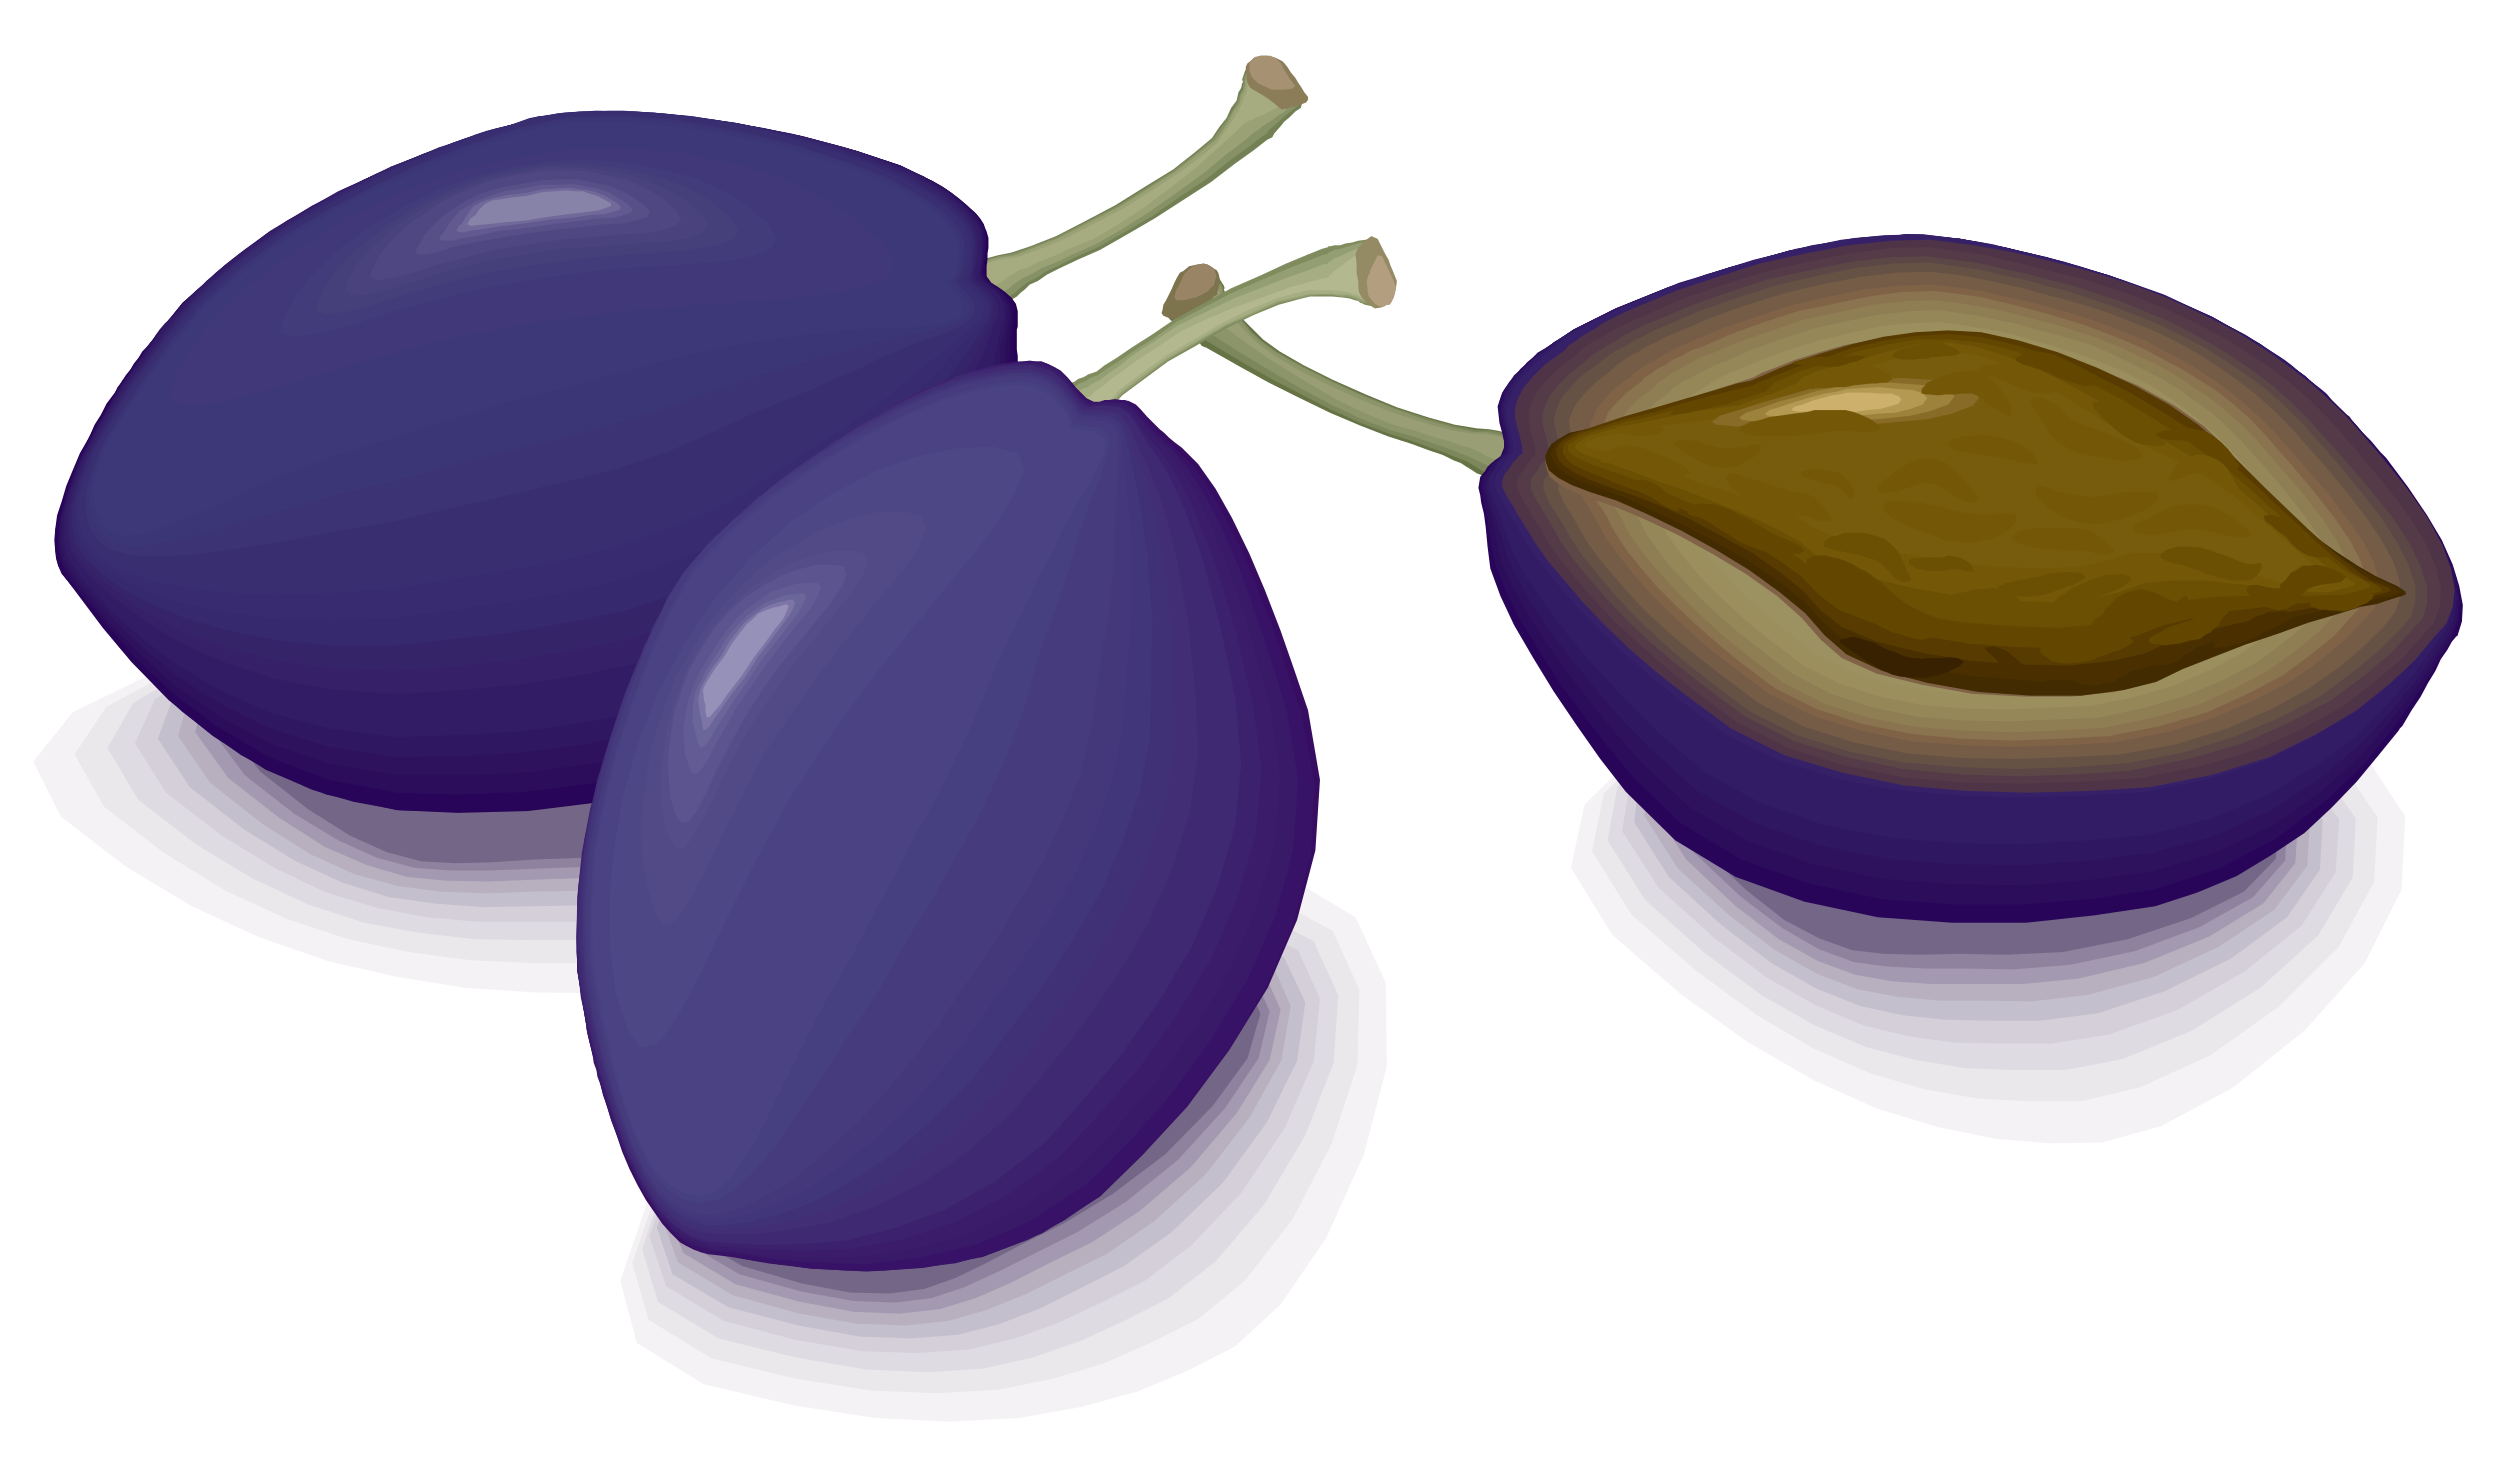 <?xml version="1.0"?>
<svg xmlns="http://www.w3.org/2000/svg" width="463.043" height="272.826" viewBox="0 0 463.043 272.826">
  <g fill-rule="evenodd" clip-rule="evenodd">
    <path fill="#F5F2F5" d="M176.63 118.339l-29.344-5.426-31.55-1.526-31.718 1.526-29.005 4.409-24.426 6.275-17.13 8.308-7.294 9.157 5.088 10.174 11.874 9.158 12.382 7.459 12.552 5.766 12.721 4.409 12.552 2.882 12.721 2.035 12.213.848 12.213.171 14.757-2.206 18.827-5.596 19.846-8.309 18.319-9.665 13.23-11.021 5.598-10.684-5.429-10.004-18.997-8.14z"/>
    <path fill="#EBE8EB" d="M167.81 118.509l-27.817-5.257-29.175-1.525-28.836 1.356-26.121 4.069-21.542 5.935-14.587 7.801-5.937 8.816 5.429 9.666 11.194 8.649 11.365 6.952 11.364 5.258 11.365 3.729 11.195 2.374 11.364 1.525 11.195.51H109.8l13.909-1.866 17.64-4.917 18.319-7.461 16.454-8.817 11.703-10.005 4.41-9.835-5.937-9.326-18.488-7.631z"/>
    <path fill="#DEDBE3" d="M161.025 118.849l-26.63-5.088-27.309-1.696-26.63 1.187-23.747 3.9-19.336 5.597-12.722 7.46-4.749 8.31 5.598 9.495 10.686 8.309 10.685 6.444 10.177 4.747 10.348 3.392 10.177 1.865 10.346 1.187 10.517.17h11.024l13.231-1.696 16.623-4.579 17.132-6.612 15.096-8.14 10.516-9.157 3.393-8.987-6.107-8.647-18.319-7.461z"/>
    <path fill="#D4CFD9" d="M155.258 118.849l-25.612-4.918-25.952-1.696-24.595 1.017-21.711 3.731-17.471 5.426-11.195 7.122-3.732 8.139 5.768 9.157 10.346 7.97 10.008 6.105 9.329 4.409 9.499 2.881 9.159 1.698 9.499.846h20.354l12.721-1.695 15.605-4.24 15.945-6.275 14.078-7.459 9.499-8.479 2.714-8.479-6.446-8.138-17.81-7.122z"/>
    <path fill="#C4BFCC" d="M150.339 119.018l-24.764-4.748-24.595-1.696-23.068 1.018-20.016 3.391-15.944 5.256-9.838 6.783-2.883 7.801 5.936 8.987 10.008 7.799 9.329 5.766 8.82 4.069 8.651 2.714 8.481 1.187 8.82.677 9.329-.169 10.178-.169 12.212-1.695 14.926-3.731 15.097-5.765 13.06-6.783 8.651-7.969 2.035-7.971-6.784-7.97-17.641-6.782z"/>
    <path fill="#B8B0BF" d="M145.929 119.357l-23.916-4.918-23.238-1.695-21.712.848-18.488 3.391-14.587 4.917-8.821 6.784-2.205 7.629 5.937 8.649 9.668 7.631 8.821 5.595 8.311 3.731 7.972 2.204 7.803 1.019 8.311.338 8.82-.338 10.008-.171 11.873-1.527 14.248-3.56 14.079-5.256 12.212-6.444 7.803-7.292 1.696-7.461-7.124-7.46-17.471-6.614z"/>
    <path fill="#A399B0" d="M142.367 119.357l-23.407-4.748-22.221-1.526-20.524.678-17.3 3.222-13.4 4.748-7.803 6.443-1.526 7.462 6.106 8.477 9.329 7.293 8.481 5.426 7.802 3.391 7.464 2.204 7.124.678 7.802.169 8.481-.338 9.668-.339 11.535-1.356 13.568-3.222 13.4-4.918 11.535-6.104 7.123-6.954 1.188-7.121-7.124-7.122-17.301-6.443z"/>
    <path fill="#8F829E" d="M138.975 119.526l-22.729-4.748-21.542-1.695-19.336.678-16.115 3.052-12.212 4.749-6.954 6.273-1.018 7.291 6.276 8.478 9.159 7.123 8.142 4.919 7.124 3.219 6.955 1.867 6.784.509h7.294l7.972-.339 9.498-.339 11.195-1.357 13.061-3.052 12.721-4.748 10.856-5.596 6.616-6.445.678-6.782-7.463-6.783-16.962-6.274z"/>
    <path fill="#736687" d="M135.921 119.526l-22.219-4.578-20.524-1.696-18.489.679-15.096 2.882-11.195 4.579-6.106 6.104-.509 7.292 6.445 8.139 8.82 6.953 7.803 4.917 6.785 3.052 6.445 1.696 6.276.339 6.785-.17 7.633-.508 9.16-.341 11.025-1.355 12.552-2.713 12.212-4.409 10.177-5.426 6.106-6.274.34-6.444-7.464-6.613-16.962-6.105z"/>
    <path fill="#F5F2F5" d="M217.848 162.088l-25.273 6.104-23.577 10.683-20.864 13.566-16.793 15.262-11.533 15.261-4.92 14.244 3.054 11.529 12.382 7.632 16.453 3.901 15.266 2.372 13.74.679 12.89-.679 11.535-2.034 10.516-2.883 9.329-3.9 8.65-4.409 8.481-7.8 8.483-12.379 6.953-15.43 4.241-16.279-.17-15.431-5.598-12.207-12.551-7.463-20.694-.339z"/>
    <path fill="#EBE8EB" d="M214.794 165.649l-24.425 5.596-22.559 9.835-19.845 12.209-15.775 13.904-10.686 13.906-4.41 12.886 3.053 10.514 11.704 7.122 15.435 3.731 13.909 2.203 12.382.508 11.364-.677 10.178-2.034 9.498-2.884 8.821-3.901 8.481-4.238 8.65-7.121 8.821-11.361 7.293-14.076 4.749-14.582.339-13.905-4.919-10.852-12.043-6.613-20.015-.17z"/>
    <path fill="#DEDBE3" d="M212.419 168.702l-23.915 5.256-21.712 8.987-18.997 11.193-14.757 12.716-10.177 12.548-3.901 12.04 2.883 9.666 11.195 6.782 14.418 3.561 12.891 2.205 11.364.508 10.347-.678 9.159-2.035 8.82-3.053 8.142-3.729 8.312-4.24 8.651-6.783 8.989-10.512 7.633-12.889 5.258-13.394.849-12.548-4.58-10.006-11.365-5.765-19.507.17z"/>
    <path fill="#D4CFD9" d="M210.215 170.906l-23.238 5.087-21.033 8.31-18.319 10.512-14.079 11.701-9.668 11.531-3.562 11.02 3.054 9.158 10.686 6.444 13.569 3.56 12.043 2.036 10.347.339 9.499-.679 8.481-2.035 7.972-2.882 7.972-3.731 8.142-4.069 8.65-6.614 9.16-9.665 7.971-11.87 5.429-12.379 1.187-11.7-4.071-8.987-11.025-5.257-19.167.17z"/>
    <path fill="#C4BFCC" d="M208.519 172.939l-22.899 4.749-20.524 7.801-17.471 9.665-13.569 11.021-8.991 10.854-3.392 10.344 2.884 8.648 10.347 6.104 13.061 3.393 11.194 2.033 9.669.339 8.651-.678 7.802-2.035 7.463-2.882 7.464-3.732 7.971-4.07L217 228.22l9.498-9.157 8.141-11.19 5.599-11.363 1.526-10.852-3.902-8.309-10.685-4.748-18.658.338z"/>
    <path fill="#B8B0BF" d="M206.992 174.638l-22.389 4.578-20.016 7.459-17.131 9.157-13.061 10.174-8.651 10.175-3.053 9.666 2.884 7.968 10.177 6.106 12.382 3.391 10.517 1.865 8.989.341 7.972-.849 7.124-2.035 7.125-2.883 7.124-3.561 7.972-3.9 8.82-6.104 9.498-8.648 8.142-10.514 5.937-10.683 1.695-10.005-3.391-7.8-10.347-4.239-18.319.341z"/>
    <path fill="#A399B0" d="M205.805 176.332l-22.051 4.239-19.676 6.953-16.622 8.647-12.552 9.665-8.312 9.496-3.053 9.157 3.053 7.632 9.669 5.765 11.873 3.222 10.008 1.865 8.481.339 7.462-.848 6.616-2.035 6.615-2.882 6.955-3.562 7.972-3.899 8.82-5.767 9.499-8.138 8.481-10.006 6.106-9.834 2.035-9.326-3.223-7.29-10.007-3.902-18.149.509z"/>
    <path fill="#8F829E" d="M204.617 177.688l-21.711 4.07-19.167 6.613-16.114 7.97-12.212 9.156-8.142 8.988-2.714 8.649 2.884 7.291 9.498 5.596 11.534 3.22 9.499 1.697 7.803.339 6.784-.848 6.107-2.035 6.275-2.882 6.786-3.391 7.802-3.901 8.99-5.595 9.668-7.801 8.65-9.496 6.277-9.326 2.035-8.648-2.883-6.613-9.839-3.731-17.81.678z"/>
    <path fill="#736687" d="M203.43 178.875l-21.372 4.07-18.828 6.275-15.774 7.46-11.873 8.648-7.803 8.479-2.544 8.309 2.883 6.951 9.329 5.426 11.025 3.223 8.99 1.696 7.293.169 6.447-.849 5.766-2.033 5.937-2.884 6.446-3.39 7.802-3.9 8.99-5.426 9.669-7.292 8.819-8.988 6.446-8.817 2.375-8.309-2.884-6.105-9.498-3.391-17.641.678z"/>
    <path fill="#F5F2F5" d="M419.356 129.192l-25.444-6.105-25.782-1.356-24.764 2.543-21.881 5.935-17.301 8.31-10.686 10.511-2.545 11.702 7.633 12.377 12.723 11.024 12.552 8.986 12.042 6.952 11.704 5.257 11.194 3.392 10.687 2.203 10.177.848 9.668-.168 11.026-3.052 13.229-7.123 13.232-10.513 11.194-12.548 6.784-13.566.68-13.565-7.974-12.21-18.148-9.834z"/>
    <path fill="#EBE8EB" d="M414.946 130.888l-24.426-6.105-24.425-1.696-23.237 1.866-20.186 5.087-15.943 7.461-9.67 9.496-2.204 10.683 7.294 11.7 11.873 10.345 11.365 8.307 10.685 6.275 10.516 4.579 9.838 2.882 9.839 1.696 9.499.508h9.668l10.856-2.544 13.059-5.935 12.893-9.157 10.855-10.852 6.615-12.04.678-12.038-7.633-11.192-17.809-9.326z"/>
    <path fill="#DEDBE3" d="M411.553 132.244l-23.746-6.104-23.407-1.866-22.052 1.357-18.828 4.578-14.926 6.614-8.99 8.817-1.865 10.006 6.954 11.021 11.024 9.834 10.518 7.802 9.837 5.594 9.67 4.071 9.159 2.373 9.158 1.526 8.99.34h9.329l10.687-2.036 12.891-5.256 12.72-7.97 10.687-9.665 6.445-10.853.51-10.852-7.464-10.513-17.301-8.818z"/>
    <path fill="#D4CFD9" d="M408.839 133.601l-23.238-6.105-22.559-2.204-21.033 1.018-17.809 3.899-13.909 6.104-8.311 8.139-1.527 9.496 6.784 10.514 10.347 9.326 9.668 7.292 8.991 5.087 8.819 3.73 8.311 2.035 8.651 1.187 8.651.17h9.329l10.685-1.696 12.723-4.578 12.381-7.121 10.517-8.479 6.275-9.835.68-9.835-7.464-9.665-16.962-8.479z"/>
    <path fill="#C4BFCC" d="M406.125 134.449l-22.559-6.105-21.711-2.373-20.185.677-16.962 3.392-13.06 5.596-7.803 7.63-1.187 8.988 6.445 10.173 9.837 8.988 9.16 6.952 8.313 4.748 8.14 3.221 7.803 1.696 7.973.849 8.31.17h9.159l10.687-1.358 12.383-4.07 12.382-6.104 10.347-7.629 6.105-8.819.509-9.156-7.294-9.157-16.792-8.309z"/>
    <path fill="#B8B0BF" d="M404.09 135.296l-22.22-6.104-21.034-2.544-19.336.339-16.284 3.053-12.383 5.086-7.291 7.293-1.019 8.648 6.276 9.835 9.498 8.647 8.482 6.444 7.803 4.409 7.632 2.882 7.293 1.358 7.633.677h7.973l8.99.17 10.517-1.186 12.381-3.393 12.042-5.595 10.178-6.783 6.107-8.138.508-8.479-7.293-8.649-16.453-7.97z"/>
    <path fill="#A399B0" d="M402.055 136.144l-21.712-6.104-20.523-2.713h-18.658l-15.606 2.713-11.704 4.748-6.784 6.783-.849 8.139 6.107 9.496 8.99 8.478 8.142 6.274 7.293 4.07 6.954 2.543 6.786 1.187 7.293.509H374.407l10.516-1.018 12.212-2.882 12.043-4.918 10.008-6.104 5.936-7.461.509-7.8-7.294-8.14-16.282-7.8z"/>
    <path fill="#8F829E" d="M400.528 136.823l-21.372-6.105-20.016-2.883-17.978-.169-14.927 2.374-11.195 4.409-6.446 6.443-.848 7.799 6.106 9.328 8.651 8.139 7.633 5.765 6.784 3.9 6.446 2.374 6.276.848 6.955.34h7.462l8.82.17 10.518-.849 12.042-2.544 11.874-4.408 10.008-5.596 5.935-6.783.341-7.291-6.955-7.632-16.114-7.629z"/>
    <path fill="#736687" d="M399.001 137.331l-21.033-6.104-19.506-2.883-17.641-.509-14.417 2.205-10.687 4.069-6.106 6.105-.508 7.631 5.937 8.987 8.311 7.969 7.124 5.596 6.445 3.391 6.107 2.205 5.937.678 6.615.17 7.294-.17 8.819.17 10.348-.509 12.043-2.374 11.703-3.899 9.838-4.917 5.936-6.106.339-6.782-6.953-7.463-15.945-7.46z"/>
    <path fill="#667345" d="M281.455 80.695l-.509.169-.847-.339-1.018-.338-1.358-.34-1.865-.339-2.375-.169-4.07-.678-4.919-1.357-5.768-1.866-5.768-2.373-6.106-2.714-5.427-2.713-4.41-2.543-3.054-2.205-1.865-1.865-1.527-1.526-1.357-1.526-.848-1.356-.848-1.357-.509-.848-.339-.848.169-.169-.169-.509-.339-.509-.509-.848-.34-.847-.848-1.018-.678-.339-1.017-.17-.849.509-1.357.848-1.187 1.187-1.357 1.187-1.018 1.526-.848 1.357-.339 1.356v1.187l.848 1.018 1.018.508 1.018.848.848.678 1.017.848 1.357 1.187.509.678.848.339 2.714 1.527 3.901 2.203 4.918 2.714 5.429 2.713 5.937 2.883 5.598 2.374 5.258 2.034 4.241 1.357 3.223 1.188 2.543.847 2.036 1.017 1.357.51 1.017.677.848.509 1.018.678 1.695.679 1.528.678 1.017.169.509.17v-.509l.51-1.187.508-1.525.849-1.527.508-1.865.509-1.187.339-1.018v.17z"/>
    <path fill="#7D875C" d="M281.285 80.864l-.508.171-.849-.34-1.017-.339-1.357-.339-1.866-.339h-2.375l-4.07-.848-4.92-1.357-5.766-1.865-5.937-2.374-5.937-2.713-5.428-2.713-4.579-2.544-3.053-2.204-1.867-1.696-1.357-1.696-1.356-1.525-.848-1.357-.848-1.356-.51-1.018-.339-.679.17-.169-.17-.508-.339-.51-.509-.847-.339-.848-.848-1.018-.678-.338-1.018-.17-.848.508-1.357.849-1.188 1.017-1.187 1.187-.848 1.526-.848 1.187-.34 1.187.17 1.018.848 1.017 1.018.678 1.018.678 1.017.678 1.188.848 1.527 1.018.678.508.848.509 2.544 1.526 3.732 2.205 4.749 2.713 5.258 2.713 5.598 2.883 5.598 2.543 5.427 2.035 4.241 1.356 3.223 1.187 2.543.849 2.037.847 1.357.509 1.186.508.848.51 1.019.677 1.525.848 1.527.51.848.169.509.17v-.51l.51-.847.508-1.356.678-1.358.51-1.526.508-1.187.17-.848h.169z"/>
    <path fill="#8C9469" d="M281.116 81.374l-.509.169-1.019-.339-1.016-.509-1.357-.339-1.867-.339h-2.374l-3.902-.848-4.918-1.356-5.767-2.035-5.936-2.374-5.938-2.713-5.427-2.714-4.58-2.543-3.053-2.205-1.866-1.695-1.357-1.696-1.356-1.526-.85-1.356-.847-1.357-.509-.848-.339-.678.169-.17-.169-.508-.339-.678-.51-.848-.338-.679-.849-1.018-.848-.339-1.018-.338-.848.508-1.187.679-1.018 1.187-1.018 1.017-.848 1.357-.678 1.187-.169 1.187.169.847 1.018 1.017 1.018.679 1.187.678 1.018.509 1.187.678.848.339.848.509.509.169.339.17.848.509 2.374 1.526 3.563 2.204 4.749 2.883 5.089 2.883 5.427 2.882 5.429 2.544 5.258 2.035 4.241 1.186 3.391 1.188 2.545.847 2.204.849 1.358.508 1.187.509 1.018.508 1.017.51 1.527.677 1.188.509.678.17.339.17v-.34l.51-.847.339-1.187.677-1.018.51-1.356.509-.849.169-.508.17.17z"/>
    <path fill="#999E75" d="M280.946 81.712l-.678.17-1.018-.339-1.018-.508-1.357-.34-1.866-.339h-2.374l-3.902-.678-4.918-1.357-5.768-1.865-5.935-2.374-5.938-2.713-5.428-2.713-4.579-2.713-3.053-2.205-1.866-1.696-1.527-1.695-1.357-1.526-.848-1.357-.848-1.357-.509-.847-.339-.678.17-.17-.17-.509-.17-.678-.508-.848-.34-.848-.848-.847-.679-.339-1.017-.171-1.018.51-1.187.508-1.018.848-.848 1.018-.509 1.017-.509.847.17 1.018.339.848 1.017 1.018 1.019.508 1.357.509 1.356.509 1.358.508 1.017.17 1.188.339.678.17.339.169.679.509 2.205 1.695 3.392 2.374 4.41 2.882 4.749 2.884 5.259 3.052 5.257 2.543 5.089 2.036 4.241 1.186 3.561 1.188 2.545.677 2.206.849 1.525.338 1.188.51.849.339 1.016.677.849.34.679.339.339.169.509.17h.508l.339-.848 1.187-1.526.85-1.357h.508z"/>
    <path fill="#7D734D" d="M223.615 48.985l.339.17 1.017.678.34.17.339.509.17.678.17 1.018-.17.678-.17.678-.17.509v.509l-.678.338-.678 1.018-1.357 1.018-1.188 1.187-1.017.847-.34.34-.339-.17h-2.544l-1.018-.339-.848-.34-.339-.508.169-.509.17-1.017.509-.848.509-1.017.509-1.018.508-1.187.51-1.018.508-.847.679-.34 1.017-.847 1.527-.34 1.188-.169.678.169z"/>
    <path fill="#998566" d="M223.445 48.985h.17l.848.51.508.508.34 1.187-.34 1.018-.169.678-.509.339-.508.678-.848.509-.679.339-.509.169-.17.171-.848.169-1.526.339h-1.357l-.34-.508.34-1.358.847-1.525.679-1.526.848-.849.849-.678 1.017-.17.849-.169.508.169z"/>
    <path fill="#290559" d="M301.131 146.658l-4.75-6.105-4.41-6.274-4.241-6.274L284 121.9l-3.562-6.104-2.545-5.426-1.866-5.087-.508-4.07-.341-3.561-.339-2.544-.507-2.034-.17-1.357-.339-1.357.17-1.017.169-1.017.847-1.017.51-.849.508-.508 1.018-.848.848-.509.339-.847.34-.849v-1.187l-.34-1.525-.509-1.866-.169-1.526-.17-1.526.509-1.526.339-1.018.679-1.017.677-1.017 1.019-1.018 1.017-1.356 1.357-1.187 1.526-1.358 1.868-1.356 5.087-3.391 7.803-3.9 9.668-3.9 11.025-3.561 11.365-3.222 11.365-2.035 10.685-1.017 9.669.848 8.82 1.696 9.329 2.374 9.498 2.713 9.67 3.561 9.329 4.069 8.988 5.087 8.313 5.935 7.632 7.122.848 1.018 1.019 1.017.846 1.017 1.019 1.017.849.848.847 1.018.849 1.018 1.017 1.017 4.071 5.426 3.561 5.257 2.715 4.578 2.035 4.578 1.188 3.901.678 3.56-.17 3.053-.847 2.713h-.17l-.849 1.018-.848 1.526-1.187 1.695-1.017 2.204-1.358 2.205-1.357 2.543-1.696 2.544-1.696 2.883-.509.508-.169.339-3.733 4.578-4.069 4.917-4.58 4.748-5.088 4.749-6.107 4.069-6.445 3.901-7.295 3.053-7.802 2.542-11.364 1.696-12.554 1.357h-13.737l-13.74-1.016-13.569-2.884-12.722-4.579-11.194-6.781-9.16-8.988z"/>
    <path fill="#2B0D5C" d="M302.488 143.944l-4.749-5.765-4.58-5.935-4.41-5.934-3.732-5.935-3.562-5.766-2.544-5.087-1.866-4.748-.848-3.9-.509-3.392-.34-2.543-.509-1.865-.169-1.357-.338-1.357.168-1.017.17-1.017.849-1.017.678-1.187.848-.849.509-.508.678-.509.34-.678.17-.848-.17-1.018-.171-1.525-.339-1.357-.169-1.017-.17-1.188V74.421l.339-1.017.51-1.187.847-1.187 1.019-1.526 1.695-1.527.679-.847 1.018-.848 1.018-1.018 1.527-.848 5.087-3.391 7.803-3.9 9.668-3.9 11.025-3.561 11.365-3.222 11.365-2.035 10.685-1.017 9.669.848 8.82 1.696 9.329 2.374 9.498 2.713 9.67 3.561 9.329 4.069 8.988 5.087 8.313 5.935 7.632 7.122.509.339.509.679 5.937 6.952 4.919 6.613 3.902 5.766 2.882 5.426 1.697 4.578.678 4.239-.339 3.561-1.018 3.052-2.374 3.731-3.392 5.596-4.751 6.782-5.766 7.292-7.464 7.121-8.99 6.784-10.685 5.596-12.212 3.899-11.366 1.696-12.382 1.017h-13.399l-13.231-1.017-13.4-2.884-12.382-4.407-11.025-6.613-8.99-8.649z"/>
    <path fill="#2E125E" d="M304.184 141.401l-4.919-5.596-4.58-5.596-4.41-5.765-3.9-5.426-3.563-5.596-2.713-4.917-2.037-4.409-.847-3.731-.679-3.221-.509-2.374-.508-1.866-.341-1.357-.508-1.187.169-1.017.17-1.186.849-1.018.678-1.187.848-.679.509-.678.679-.509.339-.677.17-.679v-1.187l-.17-1.356-.51-1.526-.339-1.527-.169-1.356.339-1.357.34-1.696.847-1.526 1.188-1.695 2.035-1.866.68-.848.846-.678 1.019-.848 1.188-.848 5.087-3.391 7.803-3.9 9.668-3.9 11.025-3.561 11.365-3.222 11.365-2.035 10.685-1.017 9.669.848 7.972 1.526 8.481 2.034 8.651 2.545 8.989 3.052 8.651 3.561 8.482 4.239 7.972 4.917 7.633 5.935 1.016.848 1.019 1.187 1.018 1.017 1.186 1.188 6.276 7.122 5.259 6.782 4.07 6.104 3.053 5.596 1.696 4.748.849 4.24-.169 3.56-1.188 3.222-2.544 3.731-3.393 5.256-4.749 6.274-5.768 6.782-7.462 6.784-8.821 6.274-10.685 5.087-12.044 3.561-11.365 1.526-12.212 1.018-13.06-.17-13.061-1.017-13.061-2.713-11.872-4.239-10.857-6.276-8.82-8.138z"/>
    <path fill="#301761" d="M305.542 138.519l-5.089-5.257-4.579-5.257-4.412-5.426-3.901-5.257-3.561-5.087-2.715-4.748-2.035-4.239-1.018-3.392-.848-3.052-.848-2.204-.678-1.866-.339-1.356-.341-1.187.17-1.018.34-1.016.848-1.018.679-1.356.678-.679.508-.679.68-.339.169-.677.169-.679-.169-1.187-.169-1.356-.509-2.036-.34-1.526V74.93l.51-1.696 1.016-2.204 1.697-2.035 2.375-2.374 3.392-2.713.339-.339.169-.17 5.768-3.391 7.972-3.731 9.498-3.9 10.687-3.222 10.855-3.052 11.026-2.035 10.177-.678 9.329.848 6.955 1.357 7.632 1.695 7.633 2.035 7.972 2.544 7.634 2.713 7.632 3.561 7.463 3.899 7.124 4.579 1.357 1.017 1.357 1.187 1.358 1.187 1.526 1.187 1.188 1.187 1.355 1.357 1.189 1.187 1.356 1.526 6.276 7.122 5.258 6.782 4.071 5.935 3.053 5.427 1.696 4.578.849 4.239-.34 3.562-1.186 3.221-2.375 3.391-3.393 5.087-4.749 5.766-5.937 6.444-7.463 6.273-8.82 5.766-10.517 4.748-12.043 3.222-11.364 1.356-12.043.848-12.722-.169-12.721-1.018-12.552-2.543-11.705-4.07-10.684-5.935-8.82-7.969z"/>
    <path fill="#331C66" d="M307.237 135.805l-5.088-5.087-4.749-5.087-4.58-5.087-3.902-4.918-3.562-4.917-2.883-4.239-2.205-4.07-1.187-3.222-1.019-2.883-.678-2.034-.848-1.696-.339-1.187-.509-1.187.17-1.018.169-1.187.848-1.017.679-1.357.847-.677.51-.51.508-.339.169-.677.17-.51-.17-1.017-.169-1.526-.508-2.035-.339-1.696V74.93l.509-1.696 1.018-2.035 1.695-2.035 2.374-2.543 3.393-2.544.849-.848 1.018-.678 1.017-.848 1.526-.678 6.615-3.391 8.143-3.391 9.158-3.392 9.839-2.882 9.837-2.544 9.838-1.527 9.329-.508 8.312.848 6.107 1.017 6.615 1.696 6.614 1.526 6.785 2.205 6.616 2.204 6.784 2.713 6.445 2.882 6.616 3.561 2.375 1.527 2.544 1.526 2.206 1.695 2.373 1.866 2.206 1.695 2.205 1.866 2.036 2.035 2.035 2.204 6.106 7.122 5.258 6.613 3.902 5.765 3.053 5.427 1.697 4.577.846 4.071-.339 3.561-1.187 3.052-2.374 3.391-3.393 4.748-4.749 5.426-5.936 6.104-7.634 5.597-8.82 5.257-10.346 4.408-12.043 3.053-11.025 1.018-11.874.677-12.383-.169-12.382-1.018-12.213-2.374-11.364-3.901-10.346-5.595-8.821-7.461z"/>
    <path fill="#331C66" d="M308.933 132.583l-5.258-4.748-4.918-4.748-4.58-4.748-3.902-4.578-3.562-4.578-2.883-3.9-2.206-3.731-1.356-2.883-1.187-2.543-1.019-2.035-.847-1.695-.509-1.188-.509-1.187v-1.017l.339-1.018.848-1.017.678-1.357.849-.677.508-.679.509-.17.171-.677v-.51l-.171-1.017-.34-1.526-.507-1.865-.339-1.696v-1.696l.677-1.695.849-2.035 1.696-2.035 2.374-2.544 3.563-2.713.509-.678 1.018-.509 1.017-.678 1.017-.678 1.019-.848 1.355-.678 1.358-.678 1.526-.679 6.955-3.221 8.142-3.053 8.48-2.882 9.161-2.374 8.99-2.036 8.82-1.187 8.311-.508 7.463.848 5.088 1.017 5.428 1.187 5.598 1.187 5.767 1.696 5.766 1.696 5.768 2.204 5.767 2.205 5.768 2.713 3.392 1.695 3.562 2.035 3.391 1.865 3.393 2.374 3.053 2.205 3.053 2.543 2.714 2.544 2.884 3.052 6.107 7.122 5.257 6.613 3.903 5.765 2.882 5.257 1.696 4.409.848 4.069-.338 3.561-1.188 3.053-2.545 3.221-3.392 4.41-4.749 4.917-5.937 5.426-7.634 5.086-8.649 4.748-10.517 3.732-11.873 2.713-11.194.848-11.535.509-12.043-.17-12.042-1.018-11.874-2.374-11.026-3.562-10.007-5.256-8.651-6.952z"/>
    <path fill="#362169" d="M310.799 129.361l-5.427-4.408-4.919-4.24-4.579-4.578-4.073-4.07-3.561-4.239-3.053-3.73-2.375-3.392-1.527-2.713-1.357-2.374-1.017-1.865-1.018-1.526-.509-1.018-.509-1.187v-1.017l.34-1.187.847-1.018.68-1.356.677-.678.339-.679.51-.169v-.508l.17-.51-.17-1.017-.34-1.526-.509-1.865-.338-1.526v-1.696l.677-1.696.849-2.034 1.696-2.035 2.374-2.544 3.394-2.713 1.016-1.018 1.358-.847 1.356-1.018 1.866-.847 1.697-1.187 2.205-1.018 2.035-1.018 2.545-1.017 6.954-3.052 7.633-2.543 7.972-2.544 8.311-2.035 7.973-1.696 7.972-.847 7.292-.17 6.786.848 4.071.678 4.579 1.018 4.58 1.017 4.58 1.357 4.58 1.187 4.749 1.526 4.749 1.525 4.749 1.866 4.58 2.035 4.58 2.204 4.411 2.544 4.58 2.713 3.9 2.713 4.071 3.222 3.732 3.222 3.732 3.73 6.107 6.953 5.087 6.443 3.901 5.596 2.884 5.256 1.526 4.409.68 3.901-.34 3.391-1.018 3.052-2.545 3.053-3.391 4.069-4.749 4.409-5.938 4.917-7.633 4.579-8.65 4.239-10.347 3.221-11.874 2.375-11.025.678-11.364.339-11.703-.339-11.535-1.017-11.364-2.206-10.686-3.39-10.007-4.918-8.482-6.444z"/>
    <path fill="#4F3347" d="M312.156 128.684l-5.427-4.24-4.919-4.239-4.581-4.409-3.9-4.069-3.562-4.24-3.054-3.561-2.375-3.391-1.526-2.544-1.527-2.374-1.017-1.865-1.018-1.526-.508-1.018-.51-1.017v-1.018l.34-1.187.847-1.017.849-1.357.678-.677.509-.679.509-.17v-1.017l-.17-1.017-.339-1.357-.509-1.865-.339-1.526v-1.696l.509-1.695 1.017-2.035 1.697-2.035 2.376-2.374 3.561-2.544.847-1.017 1.357-.848 1.358-1.018 1.865-1.017 1.696-1.187 2.036-1.017 2.035-1.017 2.374-1.018 6.956-2.883 7.632-2.544 7.972-2.543 8.48-1.865 7.973-1.526 7.972-.848 7.294-.17 6.786.848 4.069.679 4.58.847 4.41 1.017 4.75 1.187 4.58 1.187 4.919 1.527 4.58 1.526 4.919 1.866 4.41 2.034 4.579 2.205 4.411 2.373 4.41 2.713 3.9 2.714 4.072 3.052 3.731 3.222 3.732 3.561 6.105 6.952 5.09 6.274 3.9 5.596 2.884 5.256 1.527 4.24.678 3.9-.339 3.221-1.187 3.053-2.544 2.882-3.393 4.07-4.749 4.409-5.936 4.748-7.464 4.409-8.651 4.239-10.346 3.222-11.874 2.374-11.026.678-11.363.339-11.705-.339-11.533-1.017-11.364-2.374-10.687-3.223-9.837-4.917-8.482-6.273z"/>
    <path fill="#543B47" d="M313.513 127.666l-5.258-4.24-4.58-4.069-4.41-4.07-3.901-4.069-3.563-4.07-2.714-3.391-2.374-3.222-1.357-2.544-1.526-2.374-1.018-1.696-.848-1.525-.509-1.018-.509-1.187v-1.018l.339-1.016.848-1.018.679-1.187.679-.679.339-.678.508-.17v-1.016l-.17-1.018-.338-1.187-.508-1.865-.17-1.526v-1.696l.509-1.526 1.016-2.035 1.529-1.865 2.373-2.374 3.392-2.545.849-1.016 1.186-.848 1.358-.848 1.695-.848 1.698-1.017 2.035-1.018 2.035-1.017 2.376-1.017 6.614-2.883 7.464-2.543 7.633-2.374 7.971-1.866 7.634-1.526 7.631-1.017 6.956-.17 6.614.847 4.072.679 4.239 1.018 4.241 1.017 4.58 1.187 4.58 1.017 4.579 1.527 4.58 1.526 4.58 1.865 4.411 1.865 4.41 2.205 4.239 2.204 4.241 2.713 3.901 2.543 3.732 2.883 3.562 3.053 3.561 3.56 5.938 6.783 5.087 6.104 4.072 5.427 3.053 5.087 1.866 4.239.848 3.731-.169 3.221-1.018 3.053-2.374 2.882-3.563 3.9-4.919 4.24-5.937 4.578-7.633 4.239-8.649 3.9-10.178 3.053-11.364 2.203-10.517.678-11.025.341-11.365-.17-11.025-1.018-11.025-2.203-10.178-3.222-9.498-4.749-8.142-6.104z"/>
    <path fill="#5C4747" d="M315.04 126.648l-5.088-4.069-4.58-3.901-4.241-4.069-3.731-3.9-3.394-3.9-2.713-3.392-2.206-3.052-1.357-2.543-1.355-2.205-1.019-1.696-.849-1.356-.507-1.018-.509-1.017v-1.017l.339-1.187.847-1.017.679-1.187.679-.679.34-.508.508-.17v-1.017l-.17-1.018-.169-1.187-.509-1.696-.339-1.526v-1.696l.51-1.526.846-1.865 1.527-1.865 2.205-2.205 3.222-2.543.849-.849 1.357-.847 1.357-.848 1.527-.848 1.527-1.017 2.035-1.017 1.865-1.018 2.206-.847 6.445-2.713 7.123-2.544 7.294-2.374 7.803-1.696 7.464-1.526 7.292-.848 6.786-.17 6.275.849 3.732.508 4.241 1.017 4.069.849 4.412 1.187 4.24 1.017 4.41 1.526 4.411 1.357 4.409 1.865 4.24 1.696 4.242 2.204 4.071 2.204 4.07 2.544 3.733 2.543 3.73 2.883 3.393 3.052 3.391 3.391 5.768 6.444 5.089 5.935 4.24 5.257 3.223 4.917 2.035 4.24 1.187 3.73v3.053l-.846 2.882-2.545 2.713-3.393 3.73-5.089 4.24-5.935 4.409-7.634 4.069-8.651 3.9-10.007 2.883-11.025 2.205-10.008.678-10.516.338-10.856-.338-10.686-1.017-10.517-2.205-9.838-3.052-8.989-4.579-7.972-5.935z"/>
    <path fill="#665245" d="M316.397 125.971l-4.919-3.901-4.41-3.9-4.241-4.069-3.562-3.731-3.223-3.9-2.713-3.222-2.036-3.052-1.357-2.374-1.357-2.205-1.018-1.526-.848-1.357-.338-1.017-.51-1.017v-.848l.17-1.018.848-1.017.678-1.187.679-.678.339-.509.508-.339v-1.018l-.169-1.017-.169-1.187-.509-1.695-.339-1.526v-1.527l.509-1.526.677-1.695 1.527-1.866 2.037-2.204 3.223-2.374 1.016-.848 1.188-.849 1.357-.847 1.696-.848 1.527-1.017 1.865-.848 1.865-1.017 2.037-.848 6.276-2.713 6.784-2.374 7.294-2.374 7.464-1.696 7.293-1.526 7.124-.848 6.615-.17 6.106.849 3.562.508 4.071 1.018 4.07.848 4.242 1.187 4.071 1.017 4.41 1.526 4.07 1.357 4.411 1.695 4.071 1.696 4.07 2.035 3.902 2.034 4.07 2.544 3.732 2.544 3.732 2.713 3.391 3.052 3.223 3.222 5.599 6.274 4.918 5.935 4.071 5.256 3.054 4.748 2.035 4.07 1.187 3.731v3.052l-.848 2.713-2.374 2.713-3.564 3.561-4.749 3.9-5.935 4.409-7.294 3.9-8.482 3.56-9.668 3.052-10.686 2.036-10.007.679-10.178.339-10.516-.339-10.347-.849-10.176-2.035-9.67-3.052-8.819-4.409-7.633-5.764z"/>
    <path fill="#755C47" d="M318.262 124.613l-4.749-3.73-4.41-3.731-4.07-3.73-3.394-3.561-3.222-3.73-2.543-3.053-2.038-2.882-1.355-2.374-1.188-2.205-1.018-1.526-.847-1.357-.341-1.017-.508-1.017.17-.848.169-1.018.849-.848.508-1.187.678-.508.34-.508.508-.171v-1.017l-.169-1.017-.17-1.187-.509-1.696-.169-1.356-.17-1.526.51-1.357.847-1.696 1.527-1.865 2.035-2.035 3.053-2.374.849-.848 1.188-.848 1.187-.847 1.525-.679 1.527-1.017 1.867-.848 1.865-1.017 2.035-.848 5.937-2.544 6.615-2.373 6.955-2.205 7.123-1.695 6.955-1.358 6.954-.847 6.277-.169 5.936.678 3.562.678 3.902.847 3.901.849 4.071 1.187 4.07 1.017 4.071 1.187 4.072 1.357 4.239 1.695 3.902 1.526 4.07 2.035 3.732 2.035 3.902 2.543 3.393 2.374 3.562 2.714 3.222 2.882 3.223 3.222 5.427 6.104 4.75 5.597 3.901 5.086 3.054 4.579 2.034 3.9 1.018 3.391v3.053l-.848 2.543-2.204 2.713-3.393 3.391-4.58 3.9-5.767 4.07-7.124 3.9-8.142 3.561-9.329 2.883-10.346 1.864-9.499.51-9.839.339-10.177-.169-10.007-.849-9.838-2.034-9.159-2.883-8.481-4.409-7.464-5.596z"/>
    <path fill="#806347" d="M320.638 123.257l-4.58-3.561-3.902-3.561-3.901-3.561-3.222-3.391-3.053-3.561-2.376-3.052-2.035-2.714-1.188-2.204-1.187-2.035-.848-1.526-.848-1.187-.508-.847-.509-1.018.17-.848.169-1.018.847-.847.51-1.187.678-.509.339-.508.339-.17v-.509l.171-.339-.171-.848-.169-1.187-.509-1.526-.339-1.356v-1.526l.508-1.188.68-1.695 1.355-1.696 2.037-2.204 2.884-2.035.847-.848 1.018-.678 1.188-.848 1.525-.679 1.528-1.018 1.525-.847 1.698-.848 2.034-.848 5.597-2.374 6.447-2.204 6.614-2.204 6.955-1.527 6.445-1.356 6.616-.678 5.936-.169 5.598.678 3.562.508 3.562.848 3.732.848 4.071 1.018 3.731 1.017 3.902 1.187 3.9 1.356 3.901 1.526 3.733 1.526 3.73 2.035 3.564 1.866 3.73 2.374 3.223 2.204 3.393 2.713 3.052 2.713 3.054 3.053 5.088 5.765 4.58 5.256 3.562 4.748 3.053 4.24 1.867 3.73 1.016 3.222.17 2.883-.848 2.543-2.205 2.374-3.222 3.391-4.41 3.731-5.428 3.901-6.784 3.56-7.634 3.391-8.821 2.714-9.837 1.865-8.99.509-9.499.339-9.498-.339-9.499-.679-9.499-2.035-8.82-2.713-8.142-4.069-6.953-5.257z"/>
    <path fill="#8A734F" d="M321.994 122.409l-4.24-3.56-3.902-3.392-3.731-3.561-3.223-3.222-2.884-3.391-2.375-2.883-1.865-2.713-1.188-2.035-1.017-2.035-.849-1.356-.846-1.187-.51-1.017-.509-1.018.169-.679.17-1.017.68-.847.507-1.187.678-.51.341-.339.508-.169V85.443l-.169-.848-.17-1.017-.51-1.526-.169-1.357-.17-1.356.509-1.357.679-1.695 1.357-1.527 2.035-2.035 2.714-2.034.679-.848 1.187-.679 1.018-.847 1.527-.679 1.357-1.017 1.696-.678 1.696-1.018 2.035-.678 5.429-2.374 6.105-2.205 6.276-2.034 6.616-1.357 6.446-1.357 6.275-.847 5.937-.17 5.427.679 3.393.509 3.562.847 3.562.848 3.731 1.018 3.562 1.017 3.902 1.187 3.731 1.356 3.902 1.526 3.561 1.526 3.562 1.866 3.562 1.864 3.563 2.205 3.223 2.035 3.222 2.544 2.884 2.543 2.884 3.052 4.918 5.597 4.41 5.256 3.563 4.578 2.883 4.24 1.866 3.561 1.018 3.052.169 2.713-.849 2.543-2.204 2.374-3.053 3.392-4.242 3.392-5.256 3.9-6.446 3.391-7.464 3.391-8.651 2.544-9.499 1.864-8.988.51-8.991.339-9.329-.339-9.16-.848-9.159-1.866-8.48-2.713-7.803-3.9-6.785-5.087z"/>
    <path fill="#8F7D54" d="M323.861 121.562l-4.241-3.392-3.733-3.392-3.561-3.391-3.054-3.222-2.884-3.221-2.374-2.883-1.865-2.544-1.018-1.865-1.018-2.035-.848-1.356-.679-1.187-.508-.848-.339-1.018v-.678l.339-.847.679-.849.508-1.017.509-.508.339-.51.34-.169v-.847l-.171-.848-.169-1.018-.509-1.526-.169-1.187v-1.357l.508-1.186.68-1.527 1.187-1.526 1.865-1.865 2.713-2.035.68-.848 1.187-.678 1.017-.848 1.357-.678 1.358-.848 1.526-.848 1.527-.848 2.035-.678 5.258-2.205 5.936-2.034 5.938-2.035 6.445-1.356 6.106-1.357 6.107-.678 5.597-.17 5.258.678 3.223.509 3.392.678 3.563.848 3.561 1.018 3.562.847 3.562 1.187 3.732 1.187 3.731 1.526 3.393 1.527 3.562 1.695 3.393 1.865 3.392 2.205 3.053 2.035 3.053 2.374 2.884 2.543 2.884 2.883 4.749 5.426 4.24 4.917 3.393 4.409 2.713 4.07 1.697 3.391 1.017 3.053v2.543l-.848 2.374-2.036 2.374-2.883 3.052-4.071 3.392-5.088 3.731-6.275 3.391-7.125 3.221-8.31 2.374-9.161 1.866-8.481.508-8.819.34-8.821-.34-8.821-.678-8.649-1.696-8.142-2.543-7.633-3.9-6.445-4.917z"/>
    <path fill="#968759" d="M325.895 120.205l-4.071-3.222-3.562-3.052-3.391-3.222-2.884-3.052-2.884-3.053-2.035-2.713-1.865-2.543-1.019-1.866-1.018-1.865-.678-1.186-.849-1.188-.339-.847-.508-.849.169-.677.17-.849.679-.848.509-1.016.508-.51.339-.338.34-.17v-.509l.169-.339-.169-.679-.171-1.017-.508-1.526-.169-1.187-.17-1.357.509-1.186.678-1.526 1.187-1.357 1.696-1.865 2.545-1.866.679-.847 1.017-.509 1.018-.848 1.357-.509 1.358-.848 1.526-.678 1.526-.848 1.866-.678 5.089-2.204 5.597-2.035 5.767-1.866 6.106-1.356 5.767-1.187 5.937-.678 5.427-.17 4.919.679 3.054.508 3.222.679 3.223.678 3.394 1.017 3.391.848 3.562 1.017 3.392 1.018 3.562 1.526 3.224 1.526 3.392 1.696 3.223 1.695 3.222 2.035 2.884 2.035 3.053 2.204L412.401 79l2.714 2.712 4.58 5.087 4.071 4.748 3.223 4.24 2.713 3.9 1.526 3.222 1.019 3.051v2.545l-.678 2.374-1.867 2.034-2.882 2.883-3.903 3.222-4.749 3.561-6.106 3.221-6.784 2.884-7.973 2.373-8.65 1.865-8.142.34-8.311.339-8.482-.17-8.48-.678-8.313-1.696-7.802-2.543-7.124-3.731-6.106-4.578z"/>
    <path fill="#9C8F5E" d="M328.269 118.849l-3.9-3.053-3.392-3.052-3.223-3.053-2.714-2.713-2.545-3.052-2.036-2.543-1.695-2.374-1.018-1.865-1.017-1.696-.68-1.187-.677-1.018-.339-.678-.51-.848.17-.678.169-.679.68-.847.507-1.017.509-.339.34-.51.339-.169v-.679l-.169-.677-.17-1.018-.51-1.356-.169-1.018v-1.187l.51-1.187.678-1.526 1.187-1.357 1.527-1.695 2.544-1.696.509-.678 1.017-.679.849-.678 1.187-.678 1.189-.848 1.355-.678 1.526-.679 1.697-.678 4.749-2.035 5.258-1.865 5.597-1.696 5.768-1.356 5.428-1.187 5.597-.509 5.088-.17 4.75.679 2.884.508 3.053.509 3.053.678 3.223 1.018 3.053.848 3.392 1.017 3.224 1.018 3.392 1.356 3.053 1.187 3.223 1.696 3.054 1.526 3.052 2.035 2.713 1.865 2.715 2.205 2.544 2.204 2.544 2.544 4.241 4.748 3.731 4.578 3.053 3.9 2.545 3.73 1.527 3.053.846 2.713v2.374l-.508 2.204-1.865 2.035-2.715 2.713-3.561 3.052-4.58 3.391-5.598 2.884-6.445 2.882-7.462 2.204-8.144 1.696-7.633.339-7.971.339-7.972-.169-7.973-.679-7.801-1.526-7.295-2.374-6.784-3.391-5.768-4.408z"/>
    <path fill="#9C9161" d="M331.323 117.152l-3.562-2.882-3.222-2.713-3.054-3.052-2.374-2.545-2.545-2.712-1.865-2.374-1.527-2.205-.848-1.525-1.017-1.696-.51-1.017-.678-1.018-.339-.679-.171-1.356.848-1.357.85-1.356.508-.508v-.679l-.169-.679v-.847l-.51-1.187-.17-1.017v-1.187l.51-1.018.509-1.356L313.004 79l1.528-1.696 2.204-1.526.509-.679 1.017-.678.849-.678 1.186-.509 1.019-.678 1.356-.678 1.528-.679 1.526-.508 4.241-1.866 4.918-1.695 5.089-1.696 5.258-1.187 5.088-1.187 5.09-.509h4.579l4.411.509 2.543.509 2.884.508 2.883.509 3.054.848 2.883.848 3.054.848 2.882 1.016 3.053 1.358 2.884 1.187 2.884 1.526 2.714 1.356 2.883 1.865 2.544 1.696 2.714 2.035 2.375 2.035 2.374 2.374 3.903 4.579 3.561 4.069 2.714 3.561 2.205 3.391 1.358 2.883 1.017 2.543v2.035l-.51 2.035-1.696 1.865-2.543 2.544-3.563 2.882-4.07 3.053-5.259 2.882-5.937 2.713-6.784 2.035-7.464 1.526-7.123.34-7.294.17-7.464-.17-7.293-.679-7.294-1.525-6.614-2.036-6.276-3.051-5.259-4.071z"/>
    <path fill="#806347" d="M288.24 82.899l2.035-1.356 4.241-1.526 5.427-2.035 6.276-1.865 6.107-2.204 5.767-1.866 4.24-1.356 2.544-.848 1.527-.848 2.714-1.018 3.392-1.356 4.41-1.357 4.75-1.356 5.427-1.018 5.768-.848 6.275-.169 6.615.339 7.294 1.357 7.803 2.035 7.803 2.713 7.294 3.052 6.784 3.73L408.331 79l4.409 4.409 3.563 4.069 3.901 4.239 3.901 3.9 3.9 3.9 3.564 3.222 3.392 2.713 2.883 2.035 2.374 1.526 1.528.509 1.017.678.509.339v.509l-.678.17-1.018.339-1.527.339-2.035.508-3.053.679-4.072 1.187-5.088 1.526-5.428 2.035-6.105 2.034-5.937 2.205-5.768 2.204-4.918 2.374-6.107 1.526-7.802.848h-8.99l-9.499-.508-9.33-1.696-8.31-2.035-6.445-2.883-3.903-3.391-3.561-4.07-4.58-4.069-5.767-4.07-5.935-3.561-6.448-3.561-6.106-2.883-5.597-2.374-4.58-1.525-3.561-1.357-2.375-1.356-1.697-1.357-.508-1.187-.338-1.356.338-1.018.678-1.187 1.018-.679z"/>
    <path fill="#422B00" d="M288.579 81.374l2.035-1.187 4.75-1.018 6.106-1.356 7.124-1.357 6.954-1.526 6.446-1.017 4.92-1.018 2.712-.509 1.358-.678 2.206-.848 2.882-1.187 3.732-1.187 4.071-1.187 4.75-1.017 5.427-.848 6.107-.339 6.615.169 7.124 1.018 7.293 1.526 7.294 2.035 6.615 2.543 6.275 3.222 5.429 3.561 4.41 4.24 3.732 4.069 4.41 4.069 4.58 3.901 4.579 3.73 4.24 3.052 3.902 2.544 3.222 1.865 2.545 1.187 1.526.679 1.018.678.51.339.169.509-.679.339-1.188.339-1.527.509-2.035.678-3.052.508-4.24 1.357-5.259 1.526-5.598 2.035-6.106 2.035-6.106 2.374-5.598 2.205-4.919 2.374-6.106 1.525-7.802 1.018h-9.329l-9.669-.679-9.498-1.695-8.311-2.205-6.616-3.051-4.07-3.562-3.564-4.069-4.749-3.901-5.596-4.069-6.107-3.731-6.445-3.561-6.275-3.052-5.768-2.544-4.75-1.526-3.561-1.356-2.545-1.356-1.696-1.357-.508-1.356-.169-1.358.507-1.187.678-1.017 1.188-.847z"/>
    <path fill="#4A3000" d="M289.087 81.374l1.866-1.187 4.241-1.018 5.429-1.356 6.275-1.357 6.106-1.526 5.597-1.017 4.411-1.018 2.714-.509 1.696-.847 2.714-1.018 3.562-1.526 4.58-1.357 4.919-1.526 5.428-1.187 5.596-1.017 6.108-.17 6.445.339 6.955 1.357 7.292 1.865 7.294 2.713 6.785 3.053 6.445 3.56 5.428 3.731 4.411 4.069 3.731 3.901 4.241 3.9 4.41 3.561 4.409 3.561 3.903 2.882 3.73 2.374 3.054 1.866 2.545 1.356 1.526.679 1.017.678.34.339v.509l-.679.169-1.187.339-1.526.17-1.867.509-3.053.509-4.239 1.017-5.26 1.187-5.597 1.526-6.106 1.695-5.937 2.036-5.767 2.035-4.919 2.203-6.107 1.527-7.802 1.018h-8.991l-9.498-.679-9.329-1.526-8.141-2.035-6.446-2.882-3.9-3.392-3.564-3.9-4.749-3.731-5.426-3.73-5.938-3.392-6.275-3.391-5.768-2.713-5.427-2.543-4.241-1.527-3.731-1.357-2.545-1.187-1.696-1.356-.849-1.187-.508-1.187.339-1.018.51-1.017 1.016-.847z"/>
    <path fill="#573B00" d="M289.767 81.374l2.034-1.187 3.903-1.357 5.088-1.696 5.937-1.696 5.766-1.695 5.259-1.526 3.901-1.187 2.545-.509 2.035-.848 3.053-1.356 3.902-1.527 4.749-1.526 5.088-1.526 5.767-1.356 5.936-.848 6.106-.339 6.107.339 6.955 1.526 7.293 2.204 7.294 2.882 6.784 3.223 6.447 3.561 5.427 3.731 4.58 3.9 3.731 3.73 3.902 3.9 4.07 3.9 4.072 3.9 3.561 3.222 3.393 2.883 2.882 2.204 2.376 1.526 1.527.509 1.016.509.51.339v.339l-.679.169-1.017.34-1.526.339-2.037.509-3.052.508-4.071.848-5.089.848-5.597 1.356-6.107 1.187-5.936 1.526-5.597 1.697-4.92 2.203-5.936 1.357-7.633.848-9.159-.17-9.329-.678-9.329-1.526-8.142-2.034-6.445-2.714-3.903-3.052-3.391-3.73-4.242-3.393-5.087-3.56-5.599-3.052-5.936-3.222-5.767-2.543-5.257-2.036-4.411-1.526-3.563-1.356-2.544-1.187-1.695-1.187-1.018-1.018-.509-1.187v-1.017l.509-.848 1.018-.847z"/>
    <path fill="#634700" d="M290.784 81.374l1.697-1.018 3.731-1.187 4.749-1.526 5.597-1.356 5.429-1.696 5.258-1.357 4.071-1.017 2.545-.509 1.865-.848 3.223-1.356 3.9-1.527 5.09-1.695 5.258-1.866 5.767-1.356 5.937-.848 5.935-.339 5.938.509 6.614 1.526 6.955 2.204 6.954 3.052 6.615 3.222 6.276 3.731 5.429 3.391 4.579 3.561 3.562 3.222 4.072 3.561 3.9 3.731 4.071 3.73 3.562 3.391 3.392 2.882 2.884 2.374 2.375 1.527 1.527.509 1.016.678.51.339v.509l-.679.169-1.186.34-1.528.339-2.035.509-3.054.169-3.9.509-5.088.339-5.429.678-5.937.678-5.937 1.187-5.596 1.357-4.749 1.865-5.768 1.527-7.633.847-8.819-.17-9.16-.677-9.159-1.527-7.973-2.035-6.616-2.543-3.901-2.883-3.222-3.391-4.24-3.052-4.919-3.053-5.258-2.713-5.429-2.713-5.427-2.204-4.919-2.035-4.241-1.526-3.561-1.527-2.545-1.017-2.035-1.017-1.018-1.017-.678-1.018v-.848l.339-1.017 1.017-.678z"/>
    <path fill="#6B4F03" d="M291.293 81.882l1.697-1.187 3.561-1.187 4.58-1.357 5.257-1.186 5.26-1.527 4.918-1.017 3.901-.848 2.714-.339 2.206-1.017 3.392-1.357 4.07-1.865 5.09-1.696 5.427-2.035 5.767-1.356 5.768-1.018h5.935l5.768.509 6.275 1.526 6.616 2.374 6.616 3.222 6.445 3.222 5.936 3.561 5.09 3.221 4.41 3.223 3.9 2.712 4.071 3.392 3.902 3.561 4.071 3.561 3.731 3.391 3.392 2.883 2.884 2.204 2.375 1.357 1.356.509.849.678.508.339v.509l-.678.169-1.019.34-1.526.338-1.696.509h-3.053l-4.07.17-5.09-.17-5.427.17-5.936.169-5.938.679-5.597 1.186-4.749 1.866-5.597 1.356-7.295.679-8.65-.34-8.99-.678-8.99-1.526-7.803-2.034-6.275-2.374-3.732-2.544-3.222-3.052-3.902-2.544-4.75-2.544-4.918-2.374-5.257-2.374-4.919-2.034-4.58-2.035-3.902-1.526-3.562-1.187-2.714-1.017-2.204-.849-1.358-.678-1.018-.847-.169-.679v-.678l.848-.509z"/>
    <path fill="#755708" d="M292.481 81.882l1.525-1.018 3.223-1.017 4.071-1.017 4.919-1.017 4.749-1.018 4.58-.848 3.733-.509 2.713-.339 2.375-.847 3.9-1.357 4.411-1.865 5.428-2.035 5.597-2.205 5.937-1.695 5.598-1.357 5.596-.339 5.259.848 5.936 1.865 6.106 2.544 6.277 3.222 5.936 3.391 5.768 3.392 4.919 3.051 4.58 2.713 3.9 2.205 4.071 3.053 3.903 3.221 4.069 3.731 3.562 3.221 3.393 3.053 2.713 2.374 2.206 1.526 1.358.339.847.509.51.339v.339l-.51.17-1.018.339-1.526.339-1.526.508h-3.054l-3.901-.338-5.088-.679-5.429-.509-5.935-.678h-5.599l-5.428.509-4.579 1.695-5.598 1.357-7.125.509-8.48-.339-8.82-.848-8.651-1.526-7.632-1.866-6.276-2.034-3.731-2.205-3.053-2.543-3.732-2.035-4.242-2.035-4.409-1.865-4.749-1.865-4.41-1.696-4.411-1.527-3.562-1.356-3.393-1.187-2.713-1.018-2.375-.847-1.527-.509-1.186-.678-.68-.509v-.678l.68-.509z"/>
    <path fill="#785C0D" d="M294.177 81.882l1.527-.847 2.713-.51 3.563-.847 4.239-.509 4.072-.678 4.241-.509 3.391-.509 2.884-.169 2.713-.679 4.071-1.356 4.919-2.035 5.598-2.204 5.935-2.374 5.938-1.866 5.768-1.356 5.428-.17 4.918.508 5.597 1.866 5.429 2.713 5.596 3.392 5.259 3.222 5.089 3.222 4.749 2.712 4.241 2.036 3.901 1.695 4.071 2.543 4.07 3.053 4.24 3.561 3.732 3.391 3.562 3.052 2.713 2.374 2.376 1.696 1.358.339.848.339.339.34v.339l-.51.169-1.016.339-1.358.34-1.527.508-2.883-.339-3.902-.848-4.919-1.526-5.427-1.526-5.937-1.526-5.598-.848h-5.427l-4.411 1.357-5.258 1.187-7.124.339-8.141-.339-8.65-.848-8.482-1.526-7.463-1.527-5.936-1.865-3.563-1.526-3.053-2.035-3.222-1.356-3.732-1.357-3.732-1.187-4.071-1.357-3.901-1.187-3.901-1.695-3.392-1.526-3.394-1.187-2.882-.509-2.545-.508-1.866-.339-1.526-.34-.68-.339-.338-.509.679-.339z"/>
    <path fill="#876B26" d="M321.824 79l-3.901-.339-.848-.51 1.526-1.186 3.393-1.018 4.241-1.356 4.749-1.357 4.24-1.187 3.393-.678 3.392-.848 4.918-.339 5.429-.17 5.428.339 4.579.509 3.392 1.018 1.188 1.356-1.526 1.865-3.901 1.526-4.58 1.018-5.429.508-5.596.51h-18.32l-5.767.339z"/>
    <path fill="#9C823B" d="M325.895 78.151l-3.223-.338-.509-.509 1.188-.848 2.714-.848 3.223-1.187 3.902-1.017 3.392-1.018 2.714-.508 2.713-.679 3.902-.169 4.239-.17 4.58.339 3.563.34 2.713.847 1.018 1.018-1.188 1.526-3.222 1.187-3.562.848-4.41.508-4.41.34H330.306l-4.411.338z"/>
    <path fill="#B39952" d="M329.796 77.134l-2.544-.169-.338-.34.847-.678 2.206-.678 2.543-.848 2.884-.848 2.545-.678 2.204-.339 1.866-.509 2.884-.169 3.223-.17 3.391.339 2.714.17 2.035.678.68.848-.849 1.187-2.374.848-2.714.678-3.223.169-3.392.34H333.19l-3.394.169z"/>
    <path fill="#CCB06B" d="M333.868 76.287l-1.697-.17-.338-.339.677-.509 1.358-.339 1.695-.678 1.866-.509 1.867-.509 1.356-.169 1.357-.34h4.072l2.374.17h1.865l1.357.509.51.509-.51.847-1.696.509-1.865.509-2.205.169-2.206.34-2.543-.17h-5.09l-2.204.17z"/>
    <path fill="#634700" d="M307.407 90.191l1.526 1.356 1.188 1.357.678.848.169.848h-.677l-1.188-.509-1.526-.848-1.528-1.017-1.695-1.018-1.357-.508-1.017-.34-.51-.339.34-.678 1.356-.339.848-.17 1.019.17 1.016.339 1.358.848zM324.877 96.804l1.527.848 1.696 1.017 1.526.679 1.527.678 1.187.509 1.019.508.509.509.339.509-.339.169-.678.34h-1.527l-1.527.169-2.036-.339-2.035-.509-2.374-.848-2.036-1.017-1.017-.678-1.018-.679-1.019-.508-.678-.509-1.526-1.017-.849-.509-.847-.339-.849-.17-.678-.169-.341-.17-.338-.508.679-.679.339-.508.849-.17.847-.17 1.357.17h1.018l1.017.339 1.019.339 1.187.509 1.017.508 1.018.509 1.019.509 1.016.678zM349.472 108.844l1.866 1.695 1.866 1.357 1.867 1.017 1.865.848 1.357.509 1.186.678 1.019.509.508.848-.508.508-.849.848-.848.17-.677.169-1.018.17-1.019.339-1.357-.17-1.187-.339-1.526-.509-1.357-.339-1.527-.677-1.357-.679-1.357-1.018-1.018-.847-2.374-2.204-2.035-1.527-1.867-1.695-1.357-1.018-1.355-1.187-1.019-.848-.678-.678-.171-.509.171-.679 1.017-.508.51-.169h2.035l1.187.339 1.017.169 1.357.509 1.188.509 1.357.848 1.188.508 1.355 1.018 1.189.848 1.356 1.187z"/>
    <path fill="#6B4F03" d="M347.776 99.348l1.018.339 1.017.678.849.848.847.848.849 1.696.509 1.187.339.847.339.679.339.508v.679h-.509l-.678.169-1.018-.339-1.017-.678-1.188-1.357-1.017-1.017-1.018-.678-1.187-.34-1.527-.508-1.526-.339-1.527-.34-1.188-.169-1.186-.339-.848-.17-.68-.339v-.678l.51-.509.678-.509 1.357-.339 1.357-.509h3.731l2.375.679zM367.961 109.013l1.017-.169 1.188.169 1.187.34 1.188.508.847.509.849.848.509.678.507 1.017.341 1.188v1.186l-.17.678-.171.34-1.185-.679-1.358-1.187-1.018-.678-.847-.509-1.357-.339-1.358.339-1.865.17H364.4l-1.867-.17h-1.356l-1.357-.339-.849-.339-.509-.509.17-.338.169-.509.509-.17.679-.509 1.188-.169 1.186-.509 1.527-.17 1.865-.508 2.206-.17z"/>
    <path fill="#4A3000" d="M374.576 123.087l.848.339 1.018.51 1.017.338 1.019.339h.848l.848.17.508.17.339.508h-.339l-.508.339-.848.171-.848.339-1.526-.17-1.699-.169-1.865-.51-1.526-.848-1.187-1.187-.678-.847-.509-.679-.339-.338-1.019-.849-.507-.508.169-.34h.677l.849-.169 1.527.509 1.017.508 1.017.849.85.677.847.848z"/>
    <path fill="#382100" d="M350.491 124.953l-1.527-.679-1.018-.508-1.188-.679-.847-.508-1.527-1.017-1.018-.679-1.188-.848-.678-.509-.679-.508v-.34l.341-.339 1.016-.169.51-.17h.848l.848.17 1.017.339 1.696.509 1.867 1.017.847.34 1.019.338.847.339 1.018.51.848.169.848.169h.849l.847.17.679-.17h2.883l1.528-.169 1.356.169.848.339.339.51-.339.169-.508.508-1.018.51-1.019.508-1.016.339-.849.34-1.357.169-1.188.339-1.525-.17h-1.528l-1.525-.169-1.357-.339z"/>
    <path fill="#755708" d="M305.372 83.409l1.357.508 1.526.678 1.356.509 1.188.679.849.339.678.508.339.509.339.508-.339.17-.509.34h-1.018l-1.017.169-1.527-.169-1.357-.34-1.527-.508-1.526-.34-1.696-.678-1.357-.339-1.188-.169H297.4l-.68-.171h-.169l-.17-.677.339-.51.68-.677 1.186-.679 1.188-.508h2.714l1.018.169.848.169 1.018.51zM328.61 94.939l-2.206-1.018-1.865-.847-1.697-1.017-1.187-.849-1.188-1.017-.509-.848-.338-.678.17-.339.338-.509h1.696l1.357.509 1.358.339 1.696.508 1.865.679 2.036.678.848.17.679.339h.677l1.358.169 1.187.339 1.187.51.679.677.678.679.679.848.679.847.338.679.171.678-.509.17h-.848l-1.188-.17-1.188-.509-1.356-.508-1.017.169h-1.867l-1.527-.339-1.186-.339z"/>
    <path fill="#634700" d="M386.111 118.678l1.525-.678 1.697-.339 1.526-.17h2.714l.849.509.508.509.17.509-.339.17-.509.338-.679.339-.847.51-1.188.338-1.357.51-1.526.508-1.528.678-1.016.17-1.019.17h-1.017l-.848.169-1.867-.169-1.356-.34-1.187-.847-.68-.51-.339-.677.17-.34.169-.339H380.513l1.017-.17 1.357-.169 1.357-.339 1.867-.34z"/>
    <path fill="#4A3000" d="M391.369 126.31l-1.697.338-1.526.339-1.526-.169h-1.019l-1.018-.508-.678-.339-.339-.51.17-.169.508-.509 1.527-.17.849-.339 1.016-.169 1.188-.339 1.187-.34 1.188-.508 1.188-.509 1.186-.509 1.188-.169.849-.339h1.185l.34.508-.34.509-1.016 1.188-1.018.508-1.018.848-1.187.508-1.187.849z"/>
    <path fill="#634700" d="M405.956 114.778l1.187-.847 1.188-.679 1.186-.848 1.188-.677 1.187-.848 1.019-.17.677.17.339.339-.339.847-1.018 1.527-.847.847-1.018 1.526-.678.51-.68.677-1.016.509-.849.678-2.035.339-1.697.51-1.526.169-1.187.169-1.188-.169h-.848l-.678-.169-.17-.17-.169-.509.508-.509.679-.509 1.188-.508 1.016-.678 1.527-.509 1.527-.509 1.527-.509z"/>
    <path fill="#4A3000" d="M417.83 118l-1.527.509-1.527.679-1.357.338-1.018.339h-1.017l-.679.17-.678-.17v-.169l.169-1.018 1.357-.847.848-.679 1.187-.677 1.188-.679 1.527-.678 1.357-.848 1.526-.509 1.357-.509h1.356l.85-.169.848.169.508.17.339.509-.508.678-1.357 1.017-1.188.509-1.018.509-1.356.678-1.187.678zM402.394 120.713l1.526-.848 1.527-.339 1.016-.169.51.339-.339.339-.848.678-1.188.679-1.186 1.017-1.867.678-1.357.17h-1.187l-.338-.17.17-.508.846-.509 1.189-.678 1.526-.679z"/>
    <path fill="#634700" d="M433.773 110.709l1.019-.339h1.016l.849-.339h1.017l1.188-.17.848.339-.338.679-1.019.848-1.019.338-.846.509-1.188.339-1.188.339-1.357-.169h-1.186l-1.019-.17h-.848l-1.527-.509-.339-.339.339-.678 1.358-.339.848-.169 1.017-.17h2.375zM396.288 113.931h-1.019l-1.357.678-1.525.848-1.528 1.018-1.696.169h-1.187l-.679-.509v-.339l.51-1.018 1.526-.847.678-1.187 1.358-1.187.677-.848 1.188-.678 1.357-.509 1.697-.339 1.357.17 1.188.338.846.34 1.019.508 1.187.509.848.339h.508l.509-.339.509-.509.68-.169.169.169.339 1.018-.169.508-.17.679-.51.678-.848.848-1.187.169-1.018.17-1.017-.17h-1.018l-1.018-.338h-.847l-.85-.17h-.507z"/>
    <path fill="#6B4F03" d="M385.601 108.165l1.696-.847 1.697-.509 1.356-.339h1.527l1.018-.17 1.017.339.51.17.339.509-.339.339-.339.339-.679.509-.848.508-1.187.509-1.188.509-1.526.508-1.358.848-1.526.678-1.527.679-1.527.508-1.016.679-1.188.17-.68.169h-.677l-.169-.169v-1.018l1.356-1.526.848-.848 1.357-.848 1.357-1.017 1.696-.679z"/>
    <path fill="#634700" d="M423.256 107.487l1.019-1.356 1.187-.679 1.017-.678h1.357l1.018-.17 1.019.17.847.17.849.339 1.016.339 1.019.509.508.339.34.508-.34.34-.508.508-1.187.17-1.189.169-1.355.17-1.358.339-1.187.509-.679.678-.509.678-.678 1.188-1.018.508-.847.509-1.018.169-.339.17-1.527-.339-1.018-.34-.849-.508-.509-.509-1.016-.678-.679-.509-.509-.509v-.508l.17-.509.678-.339h1.187l1.358.339 1.356.339h1.187l.171-.169.169-.679.847-.678zM424.275 100.535l-1.019-1.187-1.016-.679-.849-.678-.509-.509-1.187-.847-.339-.679v-.508h.509l.678-.17 1.187.339 1.019.17 1.187.678 1.017.679 1.187 1.186.849.848.847.848.849.509.848.678 1.017.678.678.848-.339.17-.508.339h-1.696l-1.187-.339-1.019-.509-1.187-.848-1.017-1.017z"/>
    <path fill="#6B4F03" d="M409.178 106.47l-2.035-.848-1.526-.509-1.527-.509-1.188-.169-1.186-.339-.679-.339-.678-.34-.171-.169v-.509l.51-.509.847-.508 1.357-.339.68-.17h1.865l1.016.17h1.019l1.018.339 1.017.169 1.019.509.848.17.847.339.85.339.846.338 1.188.51 1.188.339h1.188l1.185-.17.17.17v1.017l-.339.508-.339.51-.677.508-.68.509h-3.9l-1.019-.339-1.017-.17-.848-.339-.849-.169zM378.647 110.2l-1.865.17-1.529.169-1.524-.169h-1.188l-1.188-.339-.678-.34-.509-.338V108.505l.679-.17.678-.339 1.018-.17 1.017-.339 1.357-.169 1.357-.34 1.526-.169 1.358-.509 1.526-.169 1.358-.171h2.374l1.018.171.339.169.51.509-.341.339-.339.339-.678.339-.848.509-1.188.339-1.357.509-1.526.508-1.357.509zM359.82 105.791h-2.714l-1.357-.339-.848-.169-1.358-.848v-.678l.509-.34h1.188l.847-.169h3.562l1.187-.339 1.358.169 1.187.339 1.188.679.848 1.017v.847l-.848-.169-1.018-.169-.849-.17H360.836l-1.016.339z"/>
    <path fill="#755708" d="M406.125 98.161H404.259l-1.018.169-.847.339-1.866.17-1.527.339-1.017-.169h-.849l-.678-.17h-.508l-.68-.509-.169-.339v-.509l.679-.508 1.016-.509 1.358-.509 1.187-.848 1.697-.677 1.018-.51 1.186-.338 1.357-.17h2.715l1.356.17 1.188.338 1.186.51.849.508 1.019.509.677.508.849.509.848.679.848.678.339.508.339.679-.508.508-.849.17-1.186-.17-1.357-.169-1.697-.509-1.697-.339-1.865-.339h-1.527zM382.378 97.822H384.414l1.018.169 1.018.17.847.169 1.018.679.848.508.509.509 1.187 1.017.849.848-.339.339-.51.509-1.187.17-1.357-.339-1.526-.509h-.849l-.848-.17H382.378l-2.035-.169h-1.696l-1.865-.339-1.358-.17-1.356-.509-.849-.339-.678-.339v-.339l.169-.509.678-.509.849-.339 1.187-.169 1.358-.339h5.596zM408.331 87.986l-1.188-.339-1.018.17-1.017.169-.849.51-1.696.508-.847.169v-1.016l1.017-1.527.849-1.018 1.526-.847.848-.34 1.017-.169h1.019l1.355.339.849.34 1.018.508.678.679.678.677.68 1.358.677 1.016.68 1.187.339 1.018h-.509l-.51.169-.846-.339-.85-.508-1.188-1.017-1.016-.849-.849-.677-.847-.171zM388.315 97.144l-3.053-.34-2.545-.678-2.035-1.187-1.526-1.018-1.358-1.356-.677-1.018-.169-.847.339-.34.338-.339h.849l1.017.339 1.357.51 1.357.338 1.866.339 1.865.34 2.206.17 2.035-.34 2.035-.339 1.867-.339h4.58l.677.169.509.509v.509l-.509.678-1.017.848-1.188.848-1.866.678-2.035.848-2.375.509-2.544.509z"/>
    <path fill="#634700" d="M407.313 82.561l-1.188-.679-1.186-.17-1.357-.169h-1.188l-1.357-.169-1.019-.17-.678-.34-.169-.169v-.339l.508-.169.68-.34 1.357-.169.508-.17.678-.169h3.054l1.187.339 1.188.169 1.357.678.848.679.848.678.508.509.678.678.68.848.677 1.018.68 1.017.169.678H413.588l-1.018-.339-1.017-.508-1.187-1.018-1.019-.848-1.016-1.018-1.018-.338z"/>
    <path fill="#6B4F03" d="M393.065 80.525l-1.357-1.017-1.019-1.017-1.017-.848-.678-.678-1.187-1.357-.171-.848.171-.339h1.356l1.187.509 1.019.339 1.187.678 1.187.848 1.357 1.018 1.018.678 1.187.848.848.508 1.018.678 1.357.849.679.847-.339.17-.509.17h-1.696l-1.528-.17-1.356-.339-1.357-.678-1.357-.849z"/>
    <path fill="#634700" d="M380.682 69.673l-1.356-.678-1.358-.509-1.186-.34-1.018-.338-1.188-.339-.678-.339-.51-.34v-.508l.51-.339.848-.509 1.187-.17 1.188-.169 1.526.169 1.527.34 2.035.847 1.357.679 1.357.678 1.017.509 1.187.678.849.339.679.509.339.508.339.509-.509.17-.509.339h-.849l-1.016.17-1.358-.34-1.356-.339-1.527-.509-1.527-.678z"/>
    <path fill="#755708" d="M372.879 71.369l-1.187-.678-1.186-.34-1.018-.508-1.019-.17-1.526-.509-.339-.508-.17-.339.509-.34.68-.339h1.016l1.018-.339 1.357.17 1.527.339 1.866.848 1.017.508 1.187.509 1.018.509 1.018.678 1.186.848.68.848-.509.169-.339.17h-1.697l-1.357-.17-1.187-.339-1.356-.508-1.189-.509z"/>
    <path fill="#6B4F03" d="M356.936 66.451h-1.357l-1.188.17h-2.035l-1.526-.339-.339-.339.339-.679 1.187-.508.678-.34 1.018-.169 1.017-.339 1.357-.17 1.358-.339 1.356.17h1.019l1.186.508.849.339.678.34.34.339.169.339-.848.338-1.188.171h-1.017l-.849.169h-1.187l-1.017.339z"/>
    <path fill="#634700" d="M339.125 67.977l-1.696-.169h-1.186l-1.188-.17h-.848l-1.358-.169h-.509l-.339-.339.339-.17.679-.17 1.018-.169 1.018-.339 1.188-.17h1.355l1.358.17 1.018-.17h1.018l1.017-.169h1.018l.848-.171.848.171h.509l.34.169-.679.339-1.018.509-1.017.17-1.019.339-1.357.339-1.357.169z"/>
    <path fill="#755708" d="M386.45 79l1.865.508 2.035.848 1.866.679 1.696.847 1.357.679 1.019.848.507.677.17.679-.508.17-.847.338h-1.188l-1.357.17-1.866-.339-2.036-.339-2.374-.509-2.375-.508-1.356-.679-1.188-.678-1.188-.848-1.017-1.187-.678-1.017-.509-.848-.51-.848-.17-.509-.677-1.017-.679-.679-.509-.678.17-.508v-.509l1.018-.17h1.186l1.867 1.018.847.508.849.679.678.678.679.678.339.339.848.509 1.018.509 1.018.509z"/>
    <path fill="#634700" d="M319.79 74.93l-2.036.339-1.867.509-1.865.339-1.357.339-1.527.169-.847.17H309.442v-.339l.51-.339.847-.509 1.188-.339 1.187-.678 1.697-.509 1.695-.678 2.205-.509 2.036-.509 1.696-.508 1.527-.339 1.357-.17.848-.509.848-.169.508-.17H328.439v.509l-.509.509-.847 1.017-.848.169-.848.34-1.018.339-.849.339-1.017.17-.848.339-1.017.339-.848.339z"/>
    <path fill="#755708" d="M304.014 79h3.902l.509.339-.339.339-.849.678-.849.169-.846.17h-1.019l-.848.169-1.017-.169-1.019-.17-.847-.169h-.51l-.847-.509-.339-.339.339-.508h4.579zM341.839 71.708h-1.865l-1.526.17h-1.528l-1.187.169-1.188-.169h-.847l-.679-.339v-.17l-.17-.509.51-.509.678-.508 1.187-.509 1.189-.509 1.526-.508 1.526-.34h2.035l1.697-.339h1.865l1.526.17 1.528.509 1.017.508.848.509.339.509.171.508-.51.17-.509.339h-1.017l-.848.17h-1.188l-1.357.169-1.696.17-1.527.339zM365.247 72.895h-1.696l-1.527.17h-1.695l-1.358.169-1.526-.169h-.848l-.68-.17V72.047l.509-.508.51-.679 1.188-.509 1.355-.678 1.698-.509 1.865-.339 2.543-.169 1.358.339 1.187.678.848.678.849.848 1.018 1.357 1.017 1.357.34.847.339.848v1.187l-.51.17-.508-.17-1.017-.508-.849-.509-1.357-.848-1.018-.848-1.187-.848-.848-.339zM360.498 100.196l-2.714-1.018-2.374-.848-2.037-.848-1.525-.678-1.528-1.017-.848-.679-.678-.677v-.51l.17-.678.847-.339 1.357-.17 1.866.17h1.867l2.205.509 2.204.339 2.545.848 2.035.339 2.034.339h3.564l1.357-.17h2.034l.679.509v.339l-.339 1.018-.847.848-1.358 1.187-1.187.339-1.019.508-1.355.17-1.188.339H363.381l-1.526-.169h-1.357zM318.432 82.899H321.146l1.187-.169h1.187l.849-.339h.677l.51-.17.679.34v.169l-.17.679-.678.677-.848.849-1.358.677-1.357.679-1.696.339h-1.866l-1.357-.339-.847-.339-1.018-.34-.678-.339-1.358-.848-.848-.508-1.357-1.018-.678-.508v-.509l.678-.339 1.018-.169 1.357.169 1.188.169 1.355.509 1.358.34 1.357.338zM334.885 76.287l1.187-.34h5.767l1.358.34 1.017.338 1.187.509 1.357.679.849.678.509.509v.508l-.509.339-.849.17h-2.883l-1.017-.17h-3.562l-1.018.17-1.188.17-1.187.338-2.713.17-2.545.169h-4.41l-1.866-.339-1.188-.169-1.018-.509v-.339l.17-.508.848-.339 1.019-.51 1.695-.338 1.696-.509 2.205-.339 2.375-.34 2.714-.338zM368.978 84.595l-1.696-.339-1.527-.17-1.526-.338h-1.018l-1.187-.339-.678-.34-.51-.339v-.169l-.169-.509.51-.34.678-.508 1.187-.169 1.187-.34h1.695l1.699-.17 2.034.339 1.696.34 1.696.678 1.358.509 1.187.847.848.679.51.678.339.509.168.679-.507.169h-.68l-1.019-.169h-.846l-1.188-.34-1.357-.339-1.527-.339-1.357-.17zM357.445 89.513h-1.528l-1.526.508-1.526.509-1.527.678h-1.527l-1.017.17-.848-.339-.17-.339v-.509l.509-.508.509-.679 1.187-.678 1.018-1.017 1.696-1.018.848-.508 1.187-.51 1.357-.338h1.697l1.356.338 1.358.51 1.018.677.847.849 1.188 1.356 1.018 1.187.678.848.677.678.341.509.169.678-.339.339-.848.17-1.188-.17-1.357-.508-1.525-1.018-1.357-1.018-1.358-.677-1.017-.17zM338.956 89.852l-1.188-.339-1.186-.34-1.019-.339-.678-.169-1.187-.508-.169-.51.339-.508 1.356-.17.679-.17h1.187l1.018.17 1.357.34 1.356.338 1.018.849.849 1.017.678 1.017v1.357l-.508.678-.68-.508-.508-.849-.678-.508-.51-.34-.678-.508h-.848z"/>
    <path fill="#738054" d="M179.514 49.155h.339l.848-.339.848-.508 1.357-.51 1.866-.508 2.544-.509 3.562-1.186 4.749-1.866 5.259-2.713 5.767-3.052 5.428-3.392 5.258-3.222 4.071-3.221 3.053-2.544 1.357-2.034 1.357-1.697.847-1.864 1.019-1.357.339-1.527.509-.847.169-.848.17-.169-.17-.51.17-.508.339-1.017.509-.849.509-1.017.848-.339.848-.339 1.187.509 1.188.509 1.357 1.017 1.357 1.187 1.357 1.357.848 1.187.678 1.356v1.018l-.339 1.187-1.017.677-1.019 1.018-1.018.848-.678.848-1.186 1.356-.34.679-1.019.508-2.373 1.866-3.563 2.543-4.41 3.391-5.258 3.392-5.258 3.391-5.258 3.053-4.75 2.712-4.24 1.866-3.223 1.526-2.374 1.187-1.697 1.187-1.526.679-.848.847-.849.679-.678.677-1.696 1.018-1.357.679-1.018.508-.339.169-.339-.508-.509-1.017-.848-1.526-.848-1.357-1.018-1.696-.509-1.187-.509-1.018.17.17z"/>
    <path fill="#879166" d="M179.683 49.495h.339l1.018-.51.679-.508 1.357-.508 1.865-.51 2.715-.508 3.392-1.187 4.749-1.866 5.259-2.712 5.936-3.053 5.427-3.391 5.089-3.221 4.071-3.223 3.053-2.543 1.358-1.865 1.357-1.866 1.017-1.695.848-1.526.509-1.526.509-.848v-.679l.169-.169-.169-.509.169-.678.34-.849.509-.847.508-1.017.848-.509.849-.339 1.186.508 1.188.509 1.357.848 1.188 1.017 1.357 1.357.848 1.017.509 1.188v1.016l-.509 1.187-1.187.849-1.018.848-1.018.847-.848.848-1.528 1.187-.339.678-.847.509-2.375 1.865-3.562 2.544-4.24 3.391-5.089 3.392-5.088 3.561-5.259 3.052-4.749 2.713-4.24 1.865-3.053 1.526-2.545 1.188-1.696 1.186-1.527.679-.848.678-.848.678-.678.679-1.697 1.017-1.357.678-.848.339-.339.17-.339-.509-.509-.847-.848-1.358-.678-1.187-.848-1.525-.51-1.018-.508-.678.169.17z"/>
    <path fill="#99A175" d="M180.022 49.664h.34l.847-.509.849-.509 1.357-.508 1.866-.509 2.714-.339 3.392-1.356 4.75-1.866 5.258-2.713 5.937-3.052 5.427-3.392 5.089-3.221 4.071-3.222 3.223-2.544 1.356-1.865 1.188-1.865.848-1.696 1.017-1.356.34-1.526.508-.848.17-.849.17-.169-.17-.508.17-.679.169-.848.679-.847.509-1.018.848-.509.848-.339 1.186.509 1.02.509 1.356.848 1.018 1.017 1.187 1.187.679 1.017.339 1.017-.17 1.018-.508 1.187-1.189.679-1.017.847-1.187.679-1.018.848-1.696 1.017-.509.509-.848.508-2.205 1.866-3.393 2.543-4.07 3.391-4.919 3.561-5.089 3.561-5.089 3.222-4.749 2.713-4.24 1.866-3.223 1.525-2.544 1.018-1.697 1.018-1.526.677-1.018.679-.848.508-.679.679-1.526 1.018-1.017.677-.679.171-.17.169-.339-.34-.509-.847-.678-1.017-.679-1.018-.848-1.187-.509-.848-.339-.508.169.169z"/>
    <path fill="#A6AB80" d="M180.532 50.003h.169l.848-.508.848-.51 1.357-.508 1.866-.508 2.714-.34 3.393-1.187 4.749-1.865 5.258-2.713 5.936-3.052 5.428-3.392 5.258-3.391 4.071-3.052 3.053-2.544 1.357-2.035 1.187-1.695 1.019-1.696.848-1.527.508-1.525.509-.849v-.847l.17-.17-.17-.508.17-.509.339-1.017.509-.848.509-1.018.848-.508.848-.34 1.357.509 1.018.508 1.187.849.849.848.848 1.017.339.847.17.849-.17.848-.68.847-1.187.679-1.356.848-1.357.677-1.188.679-1.187.339-.848.509-.678.17-.17.169-.848.509-2.035 2.035-3.053 2.713-3.732 3.391-4.58 3.561-4.749 3.561-4.919 3.222-4.58 2.713-4.241 1.696-3.222 1.525-2.714 1.018-1.866 1.018-1.696.508-1.018.679-1.017.508-.679.679-1.526.848-.679.339h-.339v.169l-.679-.848-1.187-1.187-1.187-1.187z"/>
    <path fill="#8A7D57" d="M232.944 10.494l-.678.169-.679.678-.509.34-.339.677v.679l.169 1.018v.677l.17.679.17.339.339.509.509.339 1.187.679 1.356.847 1.359 1.018 1.017.848.508.339.17-.17h.679l.847-.339 1.019-.17.848-.339.847-.339.339-.509v-.508l-.678-.849-.508-.847-.679-1.017-.508-.848-.85-1.018-.507-.847-.68-.848-.339-.34-1.356-.678-1.528-.339h-1.186l-.509.17z"/>
    <path fill="#A69173" d="M233.114 10.494h-.51l-.678.508-.509.679v1.356l.339 1.018.34.508.339.34.848.678 1.526.678.679.339h2.374l1.528-.169.509-.51-1.019-1.356-.848-1.356-.848-1.526-.848-.848-1.017-.509H233.453l-.339.17z"/>
    <path fill="#260054" d="M188.504 60.517v-2.883l-.34-1.357-.848-1.186-1.696-1.358-1.357-.847-.678-.509-.339-.508-.51-.679V49.325l.17-1.356v-1.018l.17-1.017v-1.866l-.34-1.187-.508-1.187-.679-1.187-1.017-1.187-1.527-1.356-1.696-1.357-2.036-1.526-2.544-1.526-5.937-2.883-8.141-2.713-10.178-2.713-11.025-2.204-11.873-1.696-11.365-.679-10.686.51-9.159 2.034-8.821 2.713-8.819 3.392-9.16 3.9-8.99 4.748-8.82 5.087-8.312 6.274-7.632 6.782-6.446 7.97-1.696 2.205-1.527 2.204-1.526 2.035-1.357 2.204-1.527 2.035-1.018 2.035-1.187 1.866-.848 2.034-1.866 3.222-1.356 3.222-1.188 2.882-.848 2.883-.848 2.544-.34 2.543-.169 2.035.169 2.204.17 1.356.509 1.527.509 1.187 1.017 1.187 2.544 3.392 4.072 5.426 5.258 6.274 6.954 7.122 8.142 6.612 9.838 6.275 11.195 4.579 13.06 2.882 11.365.509 12.891-.339 13.739-1.697 13.909-2.712 13.231-4.579 12.382-6.105 10.346-8.139 8.142-10.174 3.562-6.613 3.732-6.614 3.392-6.782 3.054-6.444 2.374-6.443 2.036-5.766 1.017-5.256.17-4.239-.339-1.526v-1.187l-.17-1.187v-3.731l.17-.508z"/>
    <path fill="#290559" d="M168.319 116.644l3.561-6.613 3.732-6.614 3.393-6.782 3.053-6.614 2.545-6.443 2.035-5.765 1.018-5.088.508-4.069-.339-3.561V60.517l.17-1.527V56.786l-.51-1.017-.508-.849-.848-.847-.678-.509-1.018-.678-.848-.509-.679-.678-.339-.848-.17-.679V48.816l.339-.847v-3.222l-.169-1.696-.339-1.526-.679-1.018-.678-.848-1.018-.847-.848-.848-1.357-1.187-1.357-1.018-1.696-1.187-1.866-1.017-5.937-2.883-8.141-2.713-10.178-2.713-11.025-2.204-11.873-1.696-11.365-.679-10.686.51-9.159 2.034-8.821 2.713-8.819 3.392-9.16 3.9-8.99 4.748-8.82 5.087-8.312 6.274-7.632 6.782-6.446 7.97-1.018 1.018-.678 1.187-.848 1.017-.679 1.187-.848 1.018-.678 1.187-.848 1.017-.509 1.187-3.732 5.935-2.714 5.595-2.205 5.088-1.357 4.578-1.018 4.07v3.561l.509 3.052 1.527 2.544.169.169.679.848 1.188 1.356 1.017 1.357 1.527 2.035 1.526 2.035 1.866 2.373 1.866 2.374 2.375 2.544.169.34.509.338 3.902 4.24 4.579 4.408 5.258 4.07 5.768 4.069 6.275 3.392 6.954 3.053 7.633 2.203 8.312 1.527 11.195.339 12.721-.339 13.4-1.696 13.739-2.713 12.892-4.578 12.042-6.105 10.177-8.139 8.312-10.174z"/>
    <path fill="#2B0D5C" d="M166.454 114.439l3.731-6.443 3.732-6.274 3.562-6.444 3.222-6.274 2.545-6.105 2.205-5.595 1.187-5.087.508-3.9-.169-3.392.169-2.543.17-2.035.169-1.357-.169-1.186v-1.018l-.508-1.017-.51-.849-1.017-1.187-.848-.508-.848-.679-.509-.338-.679-.679-.339-.678v-1.187l.17-1.356.169-1.357.17-1.187v-2.035l-.339-1.187-.34-1.017-.679-1.187-.677-1.018-.849-.677-.678-.679-.849-.679-.847-.678-1.018-.848-1.018-.678-1.356-.848-1.188-.678-5.937-2.883-8.141-2.713-10.178-2.713-11.025-2.204-11.873-1.696-11.365-.679-10.686.51-9.159 2.034-8.821 2.713-8.819 3.392-9.16 3.9-8.99 4.748-8.82 5.087-8.312 6.274-7.632 6.782-6.446 7.97-.339.509-.339.509-5.258 7.63-4.072 7.122-3.222 6.275-2.035 5.765-1.188 4.917-.17 4.239.679 3.392 1.696 3.052 2.544 3.222 4.241 5.087 5.258 6.104 6.785 6.444 8.142 6.105 9.668 5.765 11.195 4.238 12.721 2.375 11.195.34 12.552-.509 13.061-1.696 13.399-2.713 12.722-4.409 11.704-5.935 10.007-7.8 8.143-9.666z"/>
    <path fill="#2E125E" d="M164.587 112.065l3.901-6.105 3.902-6.273 3.562-6.274 3.392-5.935 2.544-5.766 2.205-5.256 1.358-4.748.678-3.731v-3.221l.339-2.374.17-1.865.339-1.357V56.956l-.509-1.018-.509-1.018-1.187-1.187-.848-.677-.678-.51-.51-.338-.508-.679-.34-.508v-1.188l.17-1.525v-1.697l.17-1.526-.17-1.356-.17-1.356-.679-1.526-1.017-1.357-1.526-1.526-1.866-1.526-1.017-.848-1.019-.679-1.017-.678-1.018-.678-5.937-2.883-8.141-2.713-10.178-2.713-11.025-2.204-11.873-1.696-11.365-.679-10.686.51-9.159 2.034-8.142 2.374-8.142 3.052-8.481 3.561-8.142 4.071-8.311 4.578-7.632 5.256-7.294 5.935-6.446 6.783-1.188 1.017-1.017 1.187-.848 1.187-.848 1.526-5.597 7.801-4.241 7.291-3.223 6.443-2.205 5.935-1.357 4.918-.339 4.239.678 3.561 1.867 3.052 2.544 3.222 4.07 4.918 5.429 5.595 6.784 6.105 7.972 5.596 9.668 5.256 11.026 3.731 12.721 2.203h11.195l12.213-.507 12.891-1.696 12.891-2.713 12.383-4.239 11.533-5.596 9.838-7.461 7.972-9.327z"/>
    <path fill="#301761" d="M162.891 109.522l3.901-5.936 4.071-5.764 3.732-5.935 3.392-5.765 2.714-5.597 2.205-4.917 1.357-4.578.848-3.561.17-3.053.509-2.204.339-1.865.339-1.187V56.956l-.509-1.018-.678-1.018-1.018-1.187-.848-.677-.679-.51-.508-.338-.509-.679-.17-.508v-1.188l.339-1.525.17-2.036v-1.695l-.17-1.696-.679-1.526-1.356-1.865-1.866-1.865-2.714-2.205-3.562-2.204-.339-.339-.169-.17-6.447-2.713-8.31-2.713-9.839-2.544-10.855-2.034-11.364-1.526-11.026-.51-10.347.51-8.65 2.034-7.124 2.205-7.294 2.543-7.463 2.883-7.294 3.561-7.463 3.73-6.955 4.409-6.784 4.748-6.276 5.427-1.526 1.186-1.188 1.357-1.357 1.187-1.018 1.526-1.357 1.187-1.187 1.526-1.017 1.526-1.019 1.526-5.597 7.801-4.24 7.291-3.224 6.274-2.204 5.766-1.357 4.917-.17 4.239.679 3.391 1.865 3.053 2.545 3.052 4.241 4.579 5.257 5.256 6.785 5.766 7.972 5.086 9.499 4.748 11.026 3.392 12.551 1.865 11.026-.171 12.042-.678 12.552-1.695 12.722-2.713 11.873-4.069 11.195-5.427 9.838-7.122 7.972-8.817z"/>
    <path fill="#331C66" d="M160.855 106.639l4.241-5.596 4.071-5.426 3.732-5.596 3.561-5.426 2.715-5.256 2.374-4.748 1.527-4.07 1.017-3.391.51-2.883.508-2.205.34-1.865.508-1.187V56.786l-.339-1.187-.679-1.017-1.187-1.187-.848-.678-.678-.509-.34-.17-.508-.679v-1.526l.339-1.356V44.747l-.17-1.696-.678-1.526-1.357-1.866-1.697-1.865-2.713-2.204-3.562-2.205-1.188-.678-1.018-.678-1.356-.508-1.188-.51-7.293-2.713-8.311-2.374-9.669-2.204-10.007-1.526-10.347-1.357-9.838-.17-9.16.679-7.802 1.865-6.276 1.866-6.107 2.204-6.445 2.374-6.445 2.882-6.446 2.883-6.276 3.561-6.276 3.731-5.767 4.239-2.375 1.865-2.205 1.866-2.035 2.035-2.036 2.034-2.035 2.035-1.866 2.204-1.865 2.205-1.527 2.543-5.598 7.801-4.24 7.122-3.223 6.274-2.205 5.765-1.187 4.748-.17 4.069.678 3.392 1.867 3.051 2.544 3.053 3.901 4.239L26.008 118l6.785 5.087 7.972 4.748 9.499 4.24 10.856 2.882 12.551 1.526 10.856-.339 11.873-.678 12.213-1.696 12.212-2.543 11.704-4.07 10.856-5.257 9.498-6.782 7.972-8.479z"/>
    <path fill="#331C66" d="M158.82 103.757l4.41-5.257 4.071-5.257 3.902-5.257 3.561-5.087 2.884-4.917 2.374-4.409 1.866-3.9 1.188-3.052.509-2.713.678-2.035.509-1.696.679-1.187.169-1.186v-1.018l-.509-1.187-.848-1.017-1.017-1.187-.849-.678-.678-.509-.339-.17-.509-.679v-1.526l.509-1.356v-2.035l.169-1.695-.34-1.696-.677-1.526-1.357-1.866-1.866-1.865-2.545-2.204-3.561-2.205-1.018-.678-1.018-.509-1.018-.508-1.018-.509-1.356-.509-1.188-.509-1.357-.508-1.356-.509-7.464-2.374-8.312-2.035-9.159-1.865-9.159-1.187-9.329-1.018h-8.82l-8.142.679-7.124 1.865-5.259 1.526-5.257 1.866-5.428 1.865-5.258 2.374-5.598 2.374-5.428 2.713-5.428 3.052-5.088 3.222-3.393 2.204-3.223 2.374-3.053 2.544-2.883 2.713-3.053 2.544-2.545 3.052-2.544 2.883-2.205 3.221-5.597 7.631-4.241 7.122-3.223 6.274-2.204 5.595-1.188 4.579-.169 4.239.678 3.392 1.866 2.882 2.544 2.883 4.071 3.9 5.088 4.409 6.785 4.579 7.803 4.069 9.499 3.73 10.686 2.544 12.381 1.187 10.856-.509 11.704-1.017 11.704-1.696 11.873-2.544 11.364-3.73 10.517-4.918 9.329-6.612 7.972-7.97z"/>
    <path fill="#362169" d="M156.446 100.874l4.579-5.087 4.41-4.917 4.071-4.918 3.562-4.578 2.884-4.579 2.544-4.07 1.866-3.73 1.526-2.883.848-2.543.849-1.866.508-1.695.679-1.018.169-1.186v-1.018l-.508-1.187-.679-1.017-1.187-1.187-.679-.678-.679-.509-.338-.17-.339-.509v-1.526l.339-1.357.169-2.035v-1.695l-.169-1.695-.509-1.527-1.357-1.865-1.866-1.865-2.544-2.205-3.562-2.204-1.357-.848-1.527-.678-1.695-.848-1.698-.678-2.034-.848-2.036-.848-2.205-.848-2.206-.678-7.462-2.035-7.972-1.526-8.312-1.526-8.312-.848-8.31-.679-7.803.17-7.463.679-6.276 1.695-4.41 1.187-4.241 1.526-4.41 1.357-4.241 1.865-4.579 1.696-4.41 2.204-4.58 2.035-4.241 2.544-4.579 2.543-4.24 2.713-4.071 3.053-3.902 3.221-3.901 3.222-3.562 3.73-3.223 3.731-2.883 4.07-5.598 7.631-4.24 6.952-3.222 6.104-2.037 5.426-1.187 4.41-.17 4.069.679 3.391 1.865 2.883 2.545 2.713 4.071 3.561 5.258 3.9 6.615 4.07 7.803 3.561 9.329 3.052 10.686 2.035 12.212.848 10.856-.679 11.365-1.017 11.364-1.695 11.365-2.374 10.856-3.731 10.176-4.579 8.99-6.104 7.973-7.461z"/>
    <path fill="#362469" d="M154.241 97.482l4.579-4.578 4.58-4.578 4.071-4.409 3.732-4.239 3.053-4.24 2.713-3.73 2.036-3.391 1.696-2.545 1.018-2.373 1.017-1.696.679-1.695.678-1.018.17-1.186v-1.018l-.339-1.187-.848-1.017-1.188-1.187-.679-.678-.677-.509-.17-.17-.34-.509.17-.339v-1.018l.509-1.356v-2.035l.17-1.526-.339-1.695-.51-1.527-1.356-2.034-1.866-1.866-2.544-2.204-3.563-2.205-1.865-1.017-1.866-1.017-2.375-1.018-2.375-.848-2.883-1.187-3.054-1.017-3.222-1.017-3.223-.848-7.124-1.696-7.293-1.356-7.464-1.187-7.463-.509-7.463-.34-6.785.17-6.446.848-5.427 1.526-3.392.848-3.223 1.018-3.393 1.187-3.223 1.356-3.392 1.187-3.392 1.356-3.393 1.527-3.223 1.695-5.597 2.714-5.428 3.221-5.427 3.392-4.919 3.73-4.92 3.901-4.579 4.239-4.241 4.408-3.561 4.918-5.428 7.631-4.241 6.782-3.053 6.104-2.035 5.258-1.188 4.408-.169 4.07.678 3.222 1.866 2.882 2.544 2.544 4.071 3.222 5.088 3.391 6.616 3.561 7.632 2.882 9.329 2.374 10.517 1.527 12.043.508 10.686-.848 11.025-1.187 11.025-1.695 11.195-2.374 10.347-3.561 9.838-4.409 8.821-5.765 7.972-6.953z"/>
    <path fill="#36296E" d="M151.526 93.921l5.089-4.238 4.58-4.071 4.24-4.069 3.732-3.9 3.223-3.9 2.883-3.222 2.206-3.052 1.865-2.374 1.188-2.035 1.187-1.526.848-1.526.848-1.018.17-1.017.169-1.017-.508-1.187-.679-1.187-1.187-1.187-.679-.678-.679-.34-.169-.169-.17-.509.17-.509.169-1.018.34-1.356v-2.035l.17-1.526-.34-1.695-.509-1.527-1.356-1.865-1.867-1.695-2.713-2.204-3.562-2.205-2.036-1.357-2.545-1.186-3.053-1.188-3.392-1.187-3.901-1.526-3.901-1.187-4.411-1.187-4.409-1.017-6.446-1.526-6.445-.849-6.615-.847-6.277-.34-6.275-.169-5.937.339-5.428.848-4.749 1.526-2.205.509-2.035.509-2.036.678-2.036.848-2.204.678-2.036.848-2.205.848-2.035 1.017-6.955 2.883-6.615 3.391-6.615 3.561-6.446 4.24-6.106 4.408-5.598 4.917-5.258 5.427-4.41 5.935-5.597 7.631-4.071 6.782-3.223 5.765-2.035 5.257-1.187 4.409v3.73l.678 3.222 1.697 2.713 2.543 2.374 4.071 3.053 5.089 2.713 6.615 2.882 7.633 2.205 9.159 1.865 10.347 1.017h12.043l10.517-1.187 10.685-1.187 10.517-1.865 10.685-2.204 9.839-3.222 9.498-4.239 8.651-5.257 7.802-6.444z"/>
    <path fill="#382B70" d="M148.813 90.191l5.258-3.9 4.919-3.73 4.24-3.731 3.901-3.392 3.223-3.391 2.884-2.883 2.545-2.713 2.034-2.035 1.527-1.865 1.527-1.356 1.017-1.187.848-1.018.34-1.186v-1.018l-.509-1.187-.848-1.187-1.187-1.187-.679-.679-.509-.338-.169-.509.169-.34.17-1.016.339-1.358.169-2.034v-1.526l-.169-1.696-.678-1.526-1.358-1.865-1.695-1.695-2.715-2.205-3.392-2.035-2.714-1.526-3.392-1.527-4.071-1.695-4.411-1.526-5.088-1.696-5.427-1.526-5.768-1.526-5.598-1.017-5.427-.848-5.428-.509-5.258-.34h-10.177l-4.749.51-4.411.677-3.731 1.357-1.527.34-1.357.339-8.142 2.882-8.481 3.561-8.481 4.07-8.311 4.748-8.142 5.087-7.632 5.934-6.785 6.445-5.767 7.291-5.428 7.631-4.071 6.612-3.053 5.766-2.035 5.256-1.188 4.07v3.731l.848 3.052 1.696 2.713 2.545 2.374 3.901 2.374 5.088 2.374 6.446 2.035 7.633 1.526 8.99 1.187 10.177.339 11.874-.509 10.346-1.356 10.517-1.526 10.177-1.696 10.007-2.204 9.499-3.222 8.99-3.731 8.311-4.748 7.803-5.765z"/>
    <path fill="#382E70" d="M145.759 86.122l5.429-3.561 5.087-3.222 4.411-3.222 4.07-2.883 3.393-2.883 3.054-2.543 2.714-2.204 2.374-1.696 1.865-1.696 1.527-1.187 1.188-1.187 1.017-1.017.34-1.017v-1.018l-.509-1.187-.848-1.187-1.188-1.187-.678-.679-.339-.338v-.17l-.17-.339.339-.509.17-.847.509-1.358.169-1.864v-1.526l-.169-1.697-.679-1.525-1.356-1.866-1.696-1.695-2.715-2.205-3.392-2.035-3.562-2.035-4.58-1.865-5.597-2.035-6.276-2.034-6.955-2.035-7.293-1.526-7.464-1.357-7.463-.678-2.544-.34-2.545-.169h-2.543l-2.375.169h-2.544l-2.375.17-2.375.17-2.035.509h-1.358l-1.017.338-1.357.34-1.018.509-8.481 2.882-8.82 3.392-9.159 4.069-8.99 4.748-8.99 5.257-8.142 6.274-7.463 6.952-6.276 7.8-5.428 7.462-4.07 6.612-3.054 5.597-1.866 4.917-1.187 4.069v3.561l.848 3.053 1.696 2.713 2.545 2.035 3.901 2.035 5.089 1.526 6.445 1.356 7.463.848 8.99.339 10.177-.339 11.535-.848 10.176-1.695 10.178-1.527 9.668-1.865 9.499-2.204 8.82-2.883 8.481-3.391 8.141-4.24 7.633-5.086z"/>
    <path fill="#382E70" d="M142.537 81.543l5.767-3.052 5.258-2.544 4.58-2.713 4.07-2.374 3.563-2.374 3.223-2.035 2.713-1.865 2.714-1.357 2.035-1.356 2.036-1.018 1.526-1.017 1.018-.848.509-1.017v-1.017l-.509-1.357-1.018-1.187-1.187-1.187-.679-.679-.339-.338.17-.17v-.339l.34-.34.339-.847.339-1.357V47.29l.17-1.526-.34-1.696-.508-1.526-1.358-1.865-1.696-1.696-2.714-2.204-3.392-2.035-5.428-2.883-7.633-2.713-9.329-2.882L136.6 23.89l-10.856-2.036-10.685-.847-10.008.339-8.651 1.865-8.481 2.713-8.82 3.392-8.99 4.069-8.989 4.748-8.821 5.257-7.972 6.105-7.463 6.782-6.277 7.8-5.427 7.292-4.071 6.444-3.053 5.596-1.866 4.748-1.017 3.9v3.391l.848 2.882 1.696 2.713 2.544 2.035 3.901 1.526 4.92 1.018 6.445.509H42.8l8.821-.509 9.837-1.018 11.365-1.356L83 101.213l9.838-1.865 9.16-1.866 8.82-2.034 8.142-2.714 8.141-3.051 7.633-3.731 7.803-4.409z"/>
    <path fill="#3B3373" d="M138.975 76.795l6.106-2.543 5.428-2.205 4.749-2.204 4.241-1.697 3.562-1.864 3.562-1.357 3.053-1.356 3.053-1.018 2.544-1.017 2.036-.848 1.526-1.018 1.187-.847.51-1.017v-1.018l-.51-1.187-1.017-1.356-1.188-1.187-.508-.679-.34-.339h.17l.17-.169.339-.34.339-.847.509-1.187.17-2.036v-1.525l-.17-1.527-.509-1.526-1.357-1.865-1.696-1.696-2.714-2.035-3.392-2.034-5.428-2.883-7.633-2.713-9.16-3.052-10.177-2.374-10.855-2.035-10.516-.848-10.008.339-8.651 1.866-8.311 2.713-8.651 3.391-8.99 4.069-8.99 4.749-8.819 5.087-8.142 6.104-7.294 6.783-6.276 7.63-5.258 7.292-4.071 6.444-2.884 5.256-1.865 4.578-1.017 3.731v3.392l.677 2.712 1.697 2.714 2.544 1.695 3.901 1.018 4.919.169 6.276-.339 7.294-1.017 8.82-1.357 9.668-1.865 11.195-1.865 10.008-2.374 9.159-2.035 8.651-2.035 8.142-1.865 7.632-2.204 7.463-2.544 7.463-3.222 7.634-3.561z"/>
    <path fill="#3B3675" d="M134.904 71.369l6.445-2.035 5.597-1.696 4.92-1.526 4.58-1.017 3.731-1.187 3.562-.848 3.392-.848 3.393-.509 2.883-.848 2.376-.678 1.696-.678 1.356-.678.509-1.017.17-1.018-.509-1.187-.849-1.356-1.187-1.357-.678-.678-.169-.17h.169l.169-.169.509-.34.34-.678.508-1.187.17-1.866v-1.695l-.17-1.526-.508-1.526-1.357-1.865-1.696-1.696-2.545-2.035-3.223-2.035-5.427-2.713-7.463-2.883-9.16-2.882-10.177-2.205-10.856-2.034-10.517-.849-9.837.17L96.4 23.89l-8.311 2.713-8.651 3.391-8.99 4.07-8.82 4.579-8.65 5.086-8.142 6.104-7.294 6.784-6.276 7.63-5.088 7.122-3.901 6.104-3.053 5.088-1.697 4.578-1.018 3.561v3.221l.848 2.544 1.697 2.713 2.544 1.526 3.732.509 4.919-.678 6.106-1.357 7.124-2.204 8.65-2.374 9.499-2.883 11.025-2.544 9.839-2.713 8.82-2.204 7.972-2.035 7.463-1.696 6.785-2.034 6.954-2.035 6.955-2.374 7.463-2.713z"/>
    <path fill="#3D3878" d="M130.494 65.095l6.784-1.357 5.937-.848 5.089-.848 4.579-.339 4.071-.508 3.901-.34 3.562-.169h3.902l3.223-.339 2.714-.339 1.866-.678 1.526-.509.508-1.017.171-.848-.51-1.357-1.017-1.356-1.188-1.526-.508-.679-.17-.169.509.169.34-.169.508-.17.509-.678.509-1.188.17-1.864v-1.527l-.17-1.695-.509-1.526-1.357-1.696-1.696-1.696-2.544-2.035-3.393-2.035-5.428-2.713-7.463-2.713-8.99-2.883-10.008-2.204-10.685-1.865-10.517-.848-9.838.17-8.481 1.865-8.142 2.713-8.65 3.391-8.82 3.9-8.82 4.579-8.651 5.087-7.972 5.934-7.294 6.614-6.106 7.461-5.258 6.952-3.902 6.105-2.883 5.087-1.696 4.239-1.018 3.391.169 3.053.849 2.374 1.696 2.543 2.544 1.187 3.732-.169 4.919-1.696 6.106-2.374 7.124-3.392 8.142-3.561 9.328-3.561 10.687-3.221 9.668-3.053 8.311-2.543 7.124-2.204 6.616-1.526 6.106-1.696 6.276-1.526 6.446-1.866 7.463-1.695z"/>
    <path fill="#403878" d="M94.534 29.485l-10.516 2.544-10.008 3.73-9.668 4.579-8.65 5.426-7.973 5.765-6.615 6.105-5.258 5.935-3.392 6.104-.848 4.07 2.883 1.526 5.937-.678 8.65-2.205 10.687-3.222 12.382-3.56 13.399-3.392 14.418-2.544 14.079-1.864 13.739-1.187 12.213-.848 10.855-.849 8.142-1.525 5.258-1.866 1.527-2.883-2.545-4.069-5.767-4.748-6.615-4.07-7.973-3.561-8.48-2.374-9.499-1.695-9.837-.679-10.178.34-10.347 1.695z"/>
    <path fill="#403878" d="M95.043 30.333l-8.65 2.035-8.143 3.052-7.971 3.9-7.124 4.409-6.446 4.579-5.427 5.087-4.241 4.917-2.714 4.917-.679 3.222 2.375 1.357 4.749-.678 7.124-1.696 8.481-2.713 10.178-2.883 10.855-2.713 11.704-2.034 11.534-1.527 11.365-1.018 10.007-.677 8.821-.679 6.615-1.187 4.24-1.526 1.187-2.374-1.865-3.222-4.749-3.9-5.599-3.391-6.445-2.713-6.954-2.035-7.633-1.526-7.972-.509-8.311.17-8.312 1.356z"/>
    <path fill="#423D7A" d="M95.213 31.011l-7.294 1.696-6.954 2.544-6.615 3.222-5.937 3.73-5.597 3.9-4.411 4.24-3.392 4.069-2.374 4.239-.679 2.713 2.035 1.018 3.901-.509 6.107-1.356 7.123-2.374 8.482-2.374 9.329-2.374 9.838-1.696 9.668-1.356 9.329-.848 8.481-.51 7.464-.508 5.427-1.018 3.562-1.356 1.188-2.035-1.697-2.713-3.901-3.391-4.579-2.713-5.428-2.374-5.768-1.527-6.614-1.187-6.616-.508-7.124.169-6.954 1.187z"/>
    <path fill="#45407A" d="M95.382 31.521l-6.106 1.356-5.937 2.374-5.597 2.713-5.089 3.222-4.579 3.391-3.902 3.561-3.052 3.391-1.867 3.562-.678 2.373 1.696.848 3.393-.508 5.088-1.187 6.106-2.035 7.294-2.036 7.803-2.034 8.481-1.357 8.311-1.186 7.972-.679 7.124-.509 6.276-.509 4.749-.847 3.053-1.187.849-1.696-1.526-2.204-3.393-2.883-3.902-2.374-4.579-1.865-4.919-1.357-5.597-1.017-5.598-.509-5.937.17-5.937 1.018z"/>
    <path fill="#4A427D" d="M95.552 32.029l-5.258 1.187-5.089 1.865-4.919 2.374-4.24 2.713-4.071 2.713-3.223 3.053-2.713 3.051-1.527 3.053-.509 1.865 1.526.848 2.884-.339 4.41-1.017 5.258-1.696 6.107-1.866 6.785-1.695 7.123-1.187 6.955-1.017 6.954-.339 6.107-.51 5.427-.338 4.071-.679 2.714-1.017.848-1.526-1.187-1.866-3.053-2.543-3.393-2.035-3.901-1.696-4.241-1.187-4.749-.848-4.919-.339h-5.088l-5.089 1.018z"/>
    <path fill="#4F4782" d="M95.722 32.368l-4.58 1.017-4.411 1.696-4.239 1.865-3.563 2.374-3.392 2.374-2.884 2.713-2.205 2.544-1.356 2.713-.509 1.526 1.357.679 2.374-.34 3.732-.847 4.41-1.527 5.428-1.357 5.767-1.526 6.276-1.017 5.936-.848 5.937-.509 5.259-.508 4.579-.169 3.393-.679 2.374-.848.678-1.187-1.018-1.695-2.544-2.205-2.883-1.696-3.392-1.526-3.562-.848-4.071-.847-4.24-.169-4.411.169-4.24.678z"/>
    <path fill="#574F87" d="M96.57 34.064l-3.902.678-3.392 1.017-2.883 1.357-2.375 1.527-2.205 1.525-1.696 1.696-1.527 1.696-1.017 1.865-.679 1.017.339.679h1.357l2.375-.34 2.884-1.017 3.901-.848 4.58-.848 5.257-.847 5.259-.679 4.919-.509 4.24-.508 3.731-.17 2.545-.678 1.697-.509.338-1.017-.848-1.018-2.035-1.526-2.205-1.187-2.544-1.017-2.545-.508-3.222-.679h-3.054l-3.731.169-3.562.679z"/>
    <path fill="#61598F" d="M96.909 34.911l-3.562.509-2.544.849-2.375.847-1.697 1.017-1.526.848-1.017 1.187-1.018 1.187-.848 1.526-.848 1.017v.509l.678.17h1.697l2.035-.509 3.053-.508 3.731-.848 4.919-.509 4.58-.678 4.411-.509 3.731-.509 3.223-.169 2.035-.509 1.357-.509.17-.677-.848-.849-1.866-1.187-1.696-1.017-2.036-.679-2.035-.339-2.545-.508-2.713.169h-3.053l-3.393.678z"/>
    <path fill="#706999" d="M97.249 35.759l-3.223.34-2.375.508-1.696.509-1.188.509-1.017.508-.679.848-.678 1.018-.679 1.187-.848.847-.339.679.17.169 1.017.17 1.527-.339 2.544-.339 3.222-.509 4.411-.509 4.41-.678 4.071-.339 3.392-.509 2.714-.17 1.866-.508 1.017-.339v-.679l-.847-.678-1.697-1.017-1.526-.679-1.696-.508-1.697-.17-2.035-.339-2.375.169-2.713.17-3.053.678z"/>
    <path fill="#8782A8" d="M97.587 36.269l-3.053.338-2.035.339-1.357.17-.679.339-.678.339-.509.509-.509.509-.678 1.017-1.018.678-.34.679-.169.339.679.339 1.017-.17 2.036-.169 3.053-.339 4.071-.339 4.071-.679 3.731-.509 3.053-.339 2.545-.339 1.526-.508.848-.34v-.508l-1.017-.509-1.527-.847-1.357-.34-1.356-.509h-1.357l-1.697-.169-2.035.169-2.375.17-2.884.679z"/>
    <path fill="#808C5E" d="M199.698 81.543v-.508l.848-.51.679-.678 1.188-.847 1.356-1.357 1.697-1.696 2.374-2.713 3.902-2.883 4.579-3.391 5.428-3.052 5.258-3.053 5.259-2.543 4.579-1.865 3.732-1.017 2.036-.51h4.07l1.865.171 1.358.169 1.017.339.679.17.34.338h.17l.678.34.848.17 1.187.169.848-.169 1.018-.34.509-.678.508-1.017-.169-1.526-.339-1.697-.509-2.034-.34-1.696-.678-1.695-.848-1.018-1.018-.678-.849.169-1.356.17-1.186.339-1.188.169-1.019.34h-1.018l-.678.17h-.508v.169l-1.188.339-2.545 1.018-4.071 1.695-4.748 2.205-5.429 2.374-5.257 2.882-5.259 2.883-4.239 2.882-3.732 2.374-2.715 1.866-2.205 1.356-1.527 1.187-1.526.509-.848.509-1.018.339-.678.509-1.018.339-.848.339-.848.339-.509.509-.848.678-.169.339.169.339.678 1.018.849 1.356 1.017 1.696.679 1.526.848 1.356.509.849.169.169z"/>
    <path fill="#949E73" d="M199.698 81.374l-.169-.679 1.017-.508.679-.679 1.188-.678 1.356-1.357 1.697-1.695 2.374-2.883 3.902-2.883 4.579-3.391 5.258-3.052 5.258-3.052 5.259-2.374 4.58-2.036 3.901-.847 2.036-.509 2.204-.169h1.866l1.696.338h1.357l1.018.34.678.339.51.339h.17l.678.169.848.17 1.017.34.848-.17 1.017-.34.68-.677.339-1.018-.17-1.695-.169-1.527-.339-1.865-.341-1.527-.847-1.526-.678-1.017-1.018-.678-1.019.17-1.356.338-1.186.34-1.188.339-1.019.339-1.018.169-.678.339-.508.17v.17l-1.188.339-2.545 1.018-3.9 1.525-4.749 2.036-5.428 2.374-5.258 2.713-5.089 2.712-4.241 3.053-3.732 2.374-2.713 1.865-2.205 1.357-1.696 1.187-1.357.508-1.018.679-1.018.339-.678.509-1.697.678-1.187.848-.848.508-.17.34v.339l.679.847.678 1.357 1.019 1.526.677 1.357.849 1.186.339.679.169.17z"/>
    <path fill="#A6AD82" d="M199.529 80.864v-.508l1.017-.509.679-.678 1.018-.848 1.187-1.356 1.696-1.696 2.544-2.713 3.902-2.883 4.749-3.391 5.258-3.053 5.258-3.052 5.259-2.373 4.58-2.035 3.901-.849 2.036-.508H246.513l1.866.17h1.357l1.018.338.678.171.51.339h.17l.678.339.848.169 1.017.339.848-.17 1.017-.338.68-.678.339-1.018-.17-1.527-.169-1.525-.509-1.696-.34-1.356-.678-1.358-.848-.847-1.018-.339-.849.17-1.356.339-1.186.508-1.188.509-1.019.508-1.018.339-.678.51-.508.338v.17l-1.018.169-2.545 1.018-3.9 1.356-4.75 1.866-5.258 2.035-5.259 2.544-5.257 2.543-4.241 2.882-3.732 2.375-2.544 2.034-2.205 1.526-1.527 1.187-1.356.679-1.018.678-1.018.339-.679.509-1.017.339-.679.339-.678.339-.339.34-.679.339v.508l.508.848.51 1.017.848 1.357.509 1.187.509 1.018.339.508v.169z"/>
    <path fill="#B3B88F" d="M199.529 80.356l-.17-.509 1.018-.508.679-.678 1.017-.848 1.357-1.357 1.696-1.696 2.375-2.713 3.901-2.883 4.749-3.392 5.259-3.051 5.258-3.053 5.258-2.543 4.58-1.865 3.732-1.017 2.034-.51h4.072l1.865.17 1.358.17 1.017.339.678.17.509.338h.171l.678.34.847.17 1.018.169.849-.169 1.017-.339.679-.679.339-1.017-.169-1.357-.17-1.356-.339-1.357-.34-1.017-.678-1.018-.678-.679-1.018-.339-.849.339-1.357.34-1.187.678-1.187.848-1.018.848-1.017.678-.679.679-.509.339v.338l-1.017.17-2.544.679-3.733 1.017-4.58 1.695-5.257 1.866-5.258 2.204-5.09 2.374-4.239 2.883-3.732 2.374-2.714 2.035-2.205 1.526-1.527 1.357-1.357.847-.848.848-1.017.509-.679.509-1.527.508-.678.678-.17.34v.339l.17.508.339.848.339 1.018.509 1.526.17.339z"/>
    <path fill="#948A63" d="M257.369 56.447h-.508l-1.019.509-1.187.169-1.358-.848-1.185-1.357-.341-.677-.169-.848v-1.187l-.17-.849-.17-.847v-1.696l-.169-1.526v-.339l.339-.848 1.188-1.356 1.357-1.018 1.188.509.338.678.509 1.018.508 1.017.68 1.187.339 1.017.508 1.188.34.847.339.848-.169 1.357-.34 1.525-.509 1.018-.339.509z"/>
    <path fill="#B39E80" d="M257.369 56.277l-.508.17-.51.339h-.848l-.848-.509-.848-1.017-.34-.509-.17-.678v-.678l-.169-1.187.169-.679.17-.678h.171l.169-.848.678-1.357.68-1.356.847.169.508 1.187.849 1.697.678 1.526.51 1.356-.17.848-.34 1.187-.339.678-.339.339z"/>
    <path fill="#360D61" d="M212.419 77.134l-1.186-1.356-.848-.848-1.358-.678-1.357-.17-1.187-.169-1.017.169h-.849l-.678.339h-1.357l-1.357-.678-.848-.848-1.018-1.017-1.526-1.866-1.357-1.356-1.188-.679-1.017-.508-1.357-.509H189.352l-2.036.17-2.544.508-2.884.679-5.936 1.865-7.464 3.391-8.65 4.918-9.16 5.934-9.159 6.783-8.142 7.461-6.785 7.631-4.579 7.97-3.562 7.969-3.392 8.649-3.054 8.986-2.374 9.665-1.866 9.836-.848 10.174v10.176l1.696 10.342.509 2.713.678 2.713.679 2.543.678 2.544.509 2.204.848 2.374.678 2.205.849 2.374 1.187 3.562 1.357 3.221 1.527 3.051 1.526 2.715 1.527 2.203 1.526 2.206 1.526 1.695 1.698 1.696 1.186.678 1.357.678 1.357.509 1.357.339 4.241.509 6.784 1.186 8.312 1.018 10.008.509 10.516-.678 11.025-2.035 11.025-4.409 10.686-6.784 7.803-7.629 8.311-8.988 7.803-10.512 7.123-11.532 5.429-12.548 3.391-12.887.849-13.058-2.206-12.886-2.543-7.461-2.545-7.292-2.884-7.46-2.883-6.783-3.222-6.614-3.053-5.426-3.223-4.578-3.053-3.053-1.358-1.017-1.017-.847-.849-.848-.848-.679-1.356-1.357-1.019-1.017z"/>
    <path fill="#381266" d="M241.086 132.244l-2.544-7.461-2.375-7.292-2.884-7.46-2.714-6.783-3.222-6.613-3.054-5.427-3.053-4.578-3.053-3.052-2.714-2.543L213.607 79l-1.526-1.696-1.018-1.017-1.018-1.018-.679-.678-1.017-.509h-2.883l-1.357.17-.848.339-1.018-.17-1.018-.339-1.017-.848-.849-1.187-1.187-1.526-1.187-1.187-1.527-1.017-1.357-.848-1.187-.509h-1.018l-1.187-.17-1.357.17h-1.696l-1.697.339-2.035.509-2.036.509-5.936 1.865-7.464 3.391-8.65 4.918-9.16 5.934-9.159 6.783-8.142 7.461-6.785 7.631-4.579 7.97-3.562 7.969-3.392 8.649-3.054 8.986-2.374 9.665-1.866 9.836-.848 10.174v10.176l1.696 10.342.17 1.356.339 1.357.338 1.358.34 1.525.17 1.188.509 1.356.169 1.187.509 1.355 2.035 6.785 2.375 6.104 2.545 5.087 2.544 4.409 2.375 3.391 2.544 2.712 2.714 1.866 2.883 1.187h1.188l1.696.17 2.035.339 2.545.508 2.374.339 3.053.508 2.883.339 3.563.51H151.357l5.768.339h6.445l6.445-.508 6.954-.849 6.785-1.864 6.785-2.545 6.615-3.56 6.615-4.578 7.803-7.631 8.142-8.988 7.802-10.342 6.784-11.362 5.259-12.209 3.224-12.718.677-13.056-2.374-12.888z"/>
    <path fill="#381A69" d="M238.372 131.905l-2.205-7.292-2.375-7.291-2.544-7.291-2.545-6.783-2.883-6.444-2.883-5.426-2.884-4.579-2.545-3.051-2.544-2.544-1.866-1.865-1.356-1.526-1.018-1.188-1.018-1.017-.679-.509-1.187-.508h-1.018l-1.526-.17h-1.018l-1.017.17-.51.169-.847-.169-.679-.339-1.017-.679-1.018-1.187-.849-1.187-.848-1.017-.848-.848-.678-.678-1.018-.679-1.017-.339-1.357-.508h-4.411l-1.018.169h-1.356l-1.187.339-1.357.17-1.358.509-5.936 1.865-7.464 3.391-8.65 4.918-9.16 5.934-9.159 6.783-8.142 7.461-6.785 7.631-4.579 7.97-3.562 7.969-3.392 8.649-3.054 8.986-2.374 9.665-1.866 9.836-.848 10.174v10.176l1.696 10.342v.509l.17.678 2.374 9.156 2.545 8.141 2.713 6.612 2.884 5.766 2.884 4.239 3.053 3.392 3.053 2.034 3.392 1.018 4.41.509 6.446 1.017 7.972.677 9.498.339 10.008-1.186 10.686-2.374 10.347-4.578 10.347-6.784 7.632-7.629 7.973-8.988 7.293-10.174 6.785-11.022 5.258-12.039 3.223-12.209.848-12.719-2.035-12.547z"/>
    <path fill="#3B1C6B" d="M235.319 131.396l-2.036-7.291-1.866-7.292-2.374-7.122-2.375-6.443-2.544-6.274-2.545-5.257-2.544-4.408-2.374-3.223-2.375-2.543-1.527-1.865-1.357-1.696-1.017-1.017-1.019-1.187-.847-.509-1.018-.509h-1.187l-1.527-.169h-1.018l-.848.169-.508.17-.679-.17-.678-.339-1.019-.678-.847-1.187-1.188-1.357-1.017-1.017-1.188-1.187-1.187-.678-1.696-.679-1.697-.339-2.205-.169-2.544.339h-1.187l-1.018.169-1.187.339-1.188.34-5.936 1.865-7.464 3.391-8.65 4.918-9.16 5.934-9.159 6.783-8.142 7.461-6.785 7.631-4.579 7.97-3.393 7.122-3.053 7.969-2.883 8.14-2.375 8.818-2.036 8.987-1.187 9.156-.339 9.326.678 9.496.17 1.528.34 1.524.338 1.527.34 1.696 2.374 9.496 2.545 8.308 2.714 7.122 2.883 5.765 2.884 4.408 3.052 3.223 3.054 2.035 3.393 1.187 4.24.509 6.276.848 7.802.508 8.99-.169 9.668-1.357 10.347-2.713 10.177-4.917 10.008-6.954 7.463-7.629 7.633-8.988 7.294-10.004 6.445-10.852 4.919-11.532 3.393-12.038.848-12.211-1.696-12.208z"/>
    <path fill="#3B216E" d="M232.096 130.718l-1.697-7.121-1.696-7.122-2.035-6.953-2.036-6.274-2.374-6.104-2.205-5.087-2.375-4.41-2.036-3.052-2.035-2.543-1.526-1.865-1.188-1.696-.848-1.018-.848-1.186-.848-.509-1.017-.679h-1.188l-1.527-.169-1.017.169h-.849l-.508.17-.679-.17-.678-.339-.849-.847-1.017-1.188-1.356-1.695-1.358-1.187-1.526-1.187-1.527-.679-2.205-.678h-2.714l-3.393.339-4.07.848h-.339l-.17.17-6.277 2.204-7.462 3.731-8.651 4.917-8.65 6.104-8.652 6.445-7.802 7.121-6.445 7.461-4.41 7.631-2.884 6.274-2.714 6.952-2.713 7.122-2.206 7.631-2.205 7.631-1.526 8.139-.848 8.139-.17 8.48v1.694l.17 1.865.169 1.866.339 1.865.17 1.695.34 2.035.338 1.696.51 2.036 2.204 9.326 2.715 8.308 2.544 6.953 2.883 5.764 2.714 4.409 3.222 3.223 3.054 2.033 3.393 1.188 4.071.339 6.106.509 7.463.17 8.65-.339 9.16-1.697 9.838-3.222 9.838-5.086 9.668-7.122 7.294-7.8 7.463-8.649 6.955-9.834 6.445-10.514 4.749-11.36 3.392-11.531 1.019-11.87-1.527-11.87z"/>
    <path fill="#402973" d="M228.874 130.04l-1.358-7.122-1.526-6.953-1.697-6.612-1.696-6.275-2.035-5.765-2.036-5.087-2.035-4.24-1.866-3.051-1.866-2.544-1.187-1.866-1.018-1.695-.679-1.017-.848-1.188-.848-.678-1.017-.509-1.357-.169-1.527-.17-1.017.17h-.848l-.509.169-.679-.169-.679-.339-.848-.848-1.017-1.187-1.188-1.696-1.187-1.187-1.526-1.187-1.527-.508-2.205-.679h-2.714l-3.393.339-4.07.848-1.188.17-1.187.339-1.357.339-1.187.678-6.616 2.883-7.462 4.07-7.973 4.917-7.803 5.596-7.802 6.104-6.784 6.614-5.597 6.783-3.902 6.952-2.545 5.426-2.544 5.935-2.375 6.104-2.035 6.614-2.035 6.613-1.357 6.953-1.187 6.95-.679 7.124-.339 2.713v5.766l.339 3.051v2.883l.509 2.882.508 2.883.679 2.884 2.205 9.326 2.545 8.308 2.544 6.783 2.883 5.764 2.714 4.41 3.053 3.222 3.053 2.034 3.392 1.018 3.903.339 5.936.339 7.124-.169 8.311-.68 8.82-2.203 9.329-3.392 9.499-5.256 9.329-7.291 6.954-7.8 7.294-8.649 6.785-9.665 6.106-10.174 4.749-11.022 3.223-11.192 1.188-11.53-1.017-11.531z"/>
    <path fill="#402973" d="M225.311 129.361l-1.018-6.952-1.187-6.783-1.357-6.613-1.357-5.935-1.866-5.596L217 92.565l-1.866-4.069-1.527-3.053-1.696-2.544-1.018-1.864-.848-1.696-.679-1.188-.847-1.186-.679-.509-1.018-.678h-1.356l-1.697-.17H202.073l-.509.17-.678-.17-.509-.339-.848-.848-.848-1.187-1.357-1.526-1.187-1.357-1.527-1.017-1.527-.678-2.205-.679h-2.714l-3.223.34-4.07.847h-1.018l-1.018.34-1.187.169-1.188.509-1.356.509-1.187.508-1.358.509-1.356.678-6.616 3.222-7.124 4.239-7.293 4.918-6.955 5.426-6.954 5.596-5.767 6.104-5.089 6.105-3.392 6.274-2.205 4.579-2.205 4.917-2.036 5.087-1.696 5.596-1.866 5.425-1.526 5.766-1.357 5.596-.849 6.105-.678 3.9-.339 3.901-.17 3.899.17 4.068v3.901l.509 4.07.508 3.9 1.018 4.071 2.205 9.326 2.375 8.139 2.544 6.613 2.714 5.765 2.714 4.07 3.053 3.222 2.884 2.034 3.392 1.017 3.901.169 5.597.339 6.786-.508 7.802-1.017 8.312-2.543 8.989-3.73 8.99-5.427 8.99-7.461 6.954-7.97 6.955-8.648 6.615-9.496 5.937-9.836 4.579-10.682 3.223-10.682 1.188-11.192-.679-11.192z"/>
    <path fill="#422E75" d="M221.41 128.684l-.679-6.953-.678-6.613-1.187-6.444-1.018-5.765-1.357-5.427-1.357-4.578-1.527-4.07-1.188-2.882-1.356-2.543-.848-1.866-.678-1.696-.679-1.186-.848-1.188-.678-.678-1.018-.508-1.357-.17-1.527-.17h-1.696l-.509.17-.509-.17-.508-.339-.679-.848-1.018-1.187-1.357-1.695-1.187-1.187-1.527-1.187-1.526-.509-2.205-.678h-2.545l-3.392.339-4.071.848-1.526.169-1.358.509-1.695.339-1.697.848-2.035.509-1.866 1.017-2.205.848-2.036 1.187-6.445 3.561-6.445 4.07-6.616 4.578-6.276 5.087-5.936 5.256-5.258 5.427-4.411 5.596-2.883 5.765-1.866 3.73-1.696 4.07-1.697 4.07-1.526 4.408-1.526 4.409-1.527 4.578-1.357 4.578-1.018 4.917-1.017 4.748-.679 5.087-.509 4.919-.17 5.087-.169 4.917.509 5.087.508 4.918 1.187 5.088 2.206 9.326 2.375 8.139 2.544 6.614 2.714 5.595 2.544 4.07 2.884 3.052 2.883 1.865 3.223.848 3.732.17h5.428l6.445-.848 7.463-1.358 7.973-2.881 8.48-4.071 8.481-5.764 8.65-7.632 6.616-8.139 6.785-8.477 6.276-9.158 5.597-9.496 4.41-10.173 3.223-10.344 1.527-10.854-.509-10.681z"/>
    <path fill="#403075" d="M217.508 127.835l-.339-6.783-.339-6.443-.679-6.104-.848-5.596-1.017-5.257-1.017-4.578-1.019-3.901-1.017-2.882-1.188-2.543-.508-1.866-.679-1.695-.339-1.187-.679-1.187-.848-.679-1.018-.509-1.357-.169-1.696-.169h-1.696l-.339.169-.509-.169-.34-.34-.678-.848-1.018-1.186-1.356-1.696-1.188-1.187-1.526-1.187-1.527-.509-2.205-.678h-2.544l-3.223.339-4.071.848-2.035.339-1.866.509-2.375.848-2.374 1.017-2.715 1.017-2.713 1.526-2.884 1.357-2.884 1.695-5.936 3.392-5.767 4.069-5.937 4.24-5.258 4.748-5.089 4.578-4.41 5.087-3.731 4.918-2.714 5.087-1.357 2.713-1.357 3.052-1.357 3.052-1.188 3.392-1.357 3.052-1.017 3.391-1.188 3.391-1.017 3.561-1.696 5.766-1.188 6.105-1.018 6.104-.338 6.105-.34 6.105.17 6.273.678 6.104 1.188 6.276 2.205 9.155 2.374 7.969 2.544 6.615 2.545 5.426 2.544 3.9 2.714 3.051 2.884 1.867 3.223 1.017h3.731l5.088-.17 5.937-1.188 7.124-1.865 7.294-3.221 7.972-4.579 7.973-6.105 8.31-7.8 6.446-8.138 6.446-8.479 5.936-8.818 5.598-9.157 4.24-9.835 3.223-9.835 1.696-10.343-.17-10.344z"/>
    <path fill="#42367A" d="M213.269 127.157v-6.782l.169-6.105-.509-5.935-.339-5.426-.848-5.087-.509-4.239-.848-3.731-.51-2.883-.678-2.713-.339-2.035-.509-1.696-.339-1.186-.678-1.188-.849-.508-1.017-.678h-1.527l-1.526-.17h-1.867l-.509-.339-.339-.339-.508-.848-.849-1.187-1.356-1.526-1.188-1.357-1.526-1.017-1.527-.678-2.205-.509h-2.544l-3.223.339-4.071.848-2.374.339-2.544 1.018-3.054 1.017-3.223 1.526-3.562 1.526-3.562 1.865-3.901 2.035-3.732 2.374-5.258 3.391-4.918 3.561-4.92 3.9-4.409 4.24-4.411 4.069-3.562 4.409-3.054 4.409-2.204 4.409-1.018 1.695-.679 1.866-1.017 1.865-.679 2.035-.848 2.035-.848 2.034-.848 2.035-.679 2.205-2.374 6.783-1.866 7.121-1.526 7.123-1.018 7.629-.678 7.293v7.63l.508 7.461 1.357 7.461 2.205 9.156 2.375 7.97 2.374 6.444 2.545 5.257 2.544 3.9 2.714 2.882 2.884 1.697 3.223 1.017h3.561l4.75-.51 5.598-1.526 6.445-2.373 6.784-3.73 7.294-4.748 7.633-6.614 7.803-7.969 6.106-8.14 6.276-8.309 5.597-8.648 5.258-8.817 4.071-9.326 3.223-9.327 1.866-9.835.34-9.835z"/>
    <path fill="#45387A" d="M208.519 126.14l.508-6.614.51-5.934v-5.596l.169-5.087-.34-4.918-.339-4.07-.508-3.73-.17-2.882-.339-2.544-.17-2.035-.17-1.695-.169-1.188-.679-1.186-.678-.679-1.187-.509-1.527-.169-1.696-.17h-1.697l-.339-.339-.169-.339-.509-.848-.848-1.017-1.358-1.526-1.187-1.357-1.356-1.017-1.527-.679-2.205-.678h-2.544l-3.392.339-3.902.848-2.884.678-3.392 1.187-4.071 1.527-4.071 2.034-4.579 2.204-4.579 2.713-4.92 2.884-4.58 3.221-4.24 2.883-3.902 3.222-3.9 3.391-3.393 3.561-3.223 3.391-2.884 3.561-2.374 3.561-1.696 3.731-.679 1.187-.509 1.356-3.053 7.631-2.884 8.309-2.544 8.648-2.035 9.326-1.526 9.157-.679 9.665.339 9.326 1.527 9.496 2.205 9.157 2.205 7.63 2.374 6.275 2.545 5.256 2.374 3.732 2.715 2.882 2.883 1.694 3.223 1.019 3.392-.169 4.41-.85 5.089-1.863 5.767-2.713 6.275-4.24 6.785-5.427 6.955-6.782 7.463-8.309 5.937-8.309 5.767-8.138 5.427-8.31 4.92-8.309 4.07-8.819 3.054-8.987 2.035-9.155.679-9.496z"/>
    <path fill="#453B7D" d="M203.43 125.292l1.018-6.443 1.018-5.936.508-5.426.509-4.748v-4.578l.17-3.9.169-3.391.17-2.884v-2.543l.17-2.034-.17-1.697v-1.356l-.678-1.187-.679-.508-1.187-.679h-1.527l-1.696-.339h-1.527l-.169-.339-.17-.339-.678-.848-.679-1.187-1.357-1.526-1.187-1.357-1.357-1.017-1.526-.679-2.206-.678h-2.544l-3.222.339-4.071.848-3.732.848-4.58 1.865-5.089 2.205-5.597 3.052-6.107 3.222-5.936 3.9-6.106 4.069-5.428 4.749-2.036 1.525-1.696 1.527-1.865 1.695-1.527 1.696-1.526 1.696-1.527 1.695-1.357 1.696-1.018 1.865-.678 1.018-.51 1.017-.678 1.018-.508 1.186-3.393 7.631-3.223 8.649-2.883 9.156-2.375 9.835-1.866 10.005-.848 10.173.34 10.175 1.696 10.174 2.035 8.987 2.205 7.8 2.035 6.105 2.545 5.087 2.374 3.73 2.715 2.714 2.713 1.525 3.223.847 3.222-.169 4.072-1.186 4.579-2.374 5.259-3.221 5.597-4.748 6.106-5.765 6.445-7.124 6.786-8.478 5.597-8.478 5.598-8.139 5.088-8.14 4.58-7.8 3.901-8.308 3.054-8.14 2.035-8.648 1.187-8.987z"/>
    <path fill="#453B7D" d="M198.002 124.274l1.527-6.274 1.357-5.596 1.018-5.086 1.017-4.579.509-4.239.509-3.73.509-3.223.678-2.713.34-2.712.508-2.036.17-1.695.17-1.356-.509-1.188-.679-.678-1.187-.508-1.526-.17-1.697-.34h-1.526l-.17-.508v-.339l-.509-.848-.678-1.187-1.357-1.526-1.188-1.187-1.356-1.017-1.527-.679-2.205-.509h-2.544l-3.223.34-3.901.848-5.768 1.526-7.124 3.052-8.311 4.239-8.651 5.427-8.65 5.934-7.633 6.613-6.446 7.122-4.41 7.461-3.392 7.631-3.223 8.648-3.053 8.987-2.375 9.666-1.865 9.835-.679 10.173v10.004l1.696 10.006 2.036 8.817 2.204 7.632 2.036 6.103 2.375 4.917 2.205 3.562 2.544 2.544 2.714 1.696 3.223.846 3.053-.507 3.732-1.526 4.071-2.715 4.579-3.9 4.75-5.256 5.428-6.273 5.936-7.632 6.446-8.647 5.258-8.479 5.089-7.97 4.749-7.801 4.24-7.459 3.562-7.631 3.054-7.631 2.374-7.97 1.696-8.309z"/>
    <path fill="#474080" d="M191.896 123.087l2.036-6.104 2.035-5.426 1.526-4.748 1.357-4.239 1.018-3.901 1.188-3.391 1.187-3.221 1.187-2.544.848-2.714.679-2.034.339-1.696.17-1.357-.34-1.187-.678-.678-1.187-.678-1.697-.169-1.696-.339h-.848l-.509-.17h.17l-.17-.34v-.508l-.339-.848-.679-1.017-1.187-1.526-1.187-1.357-1.358-1.017-1.526-.679-2.035-.508h-2.544l-3.223.339-3.901.848-5.768 1.695-7.124 3.052-8.311 4.239-8.481 5.258-8.651 5.935-7.632 6.612-6.446 6.953-4.241 7.461-3.392 7.461-3.223 8.648-3.053 8.987-2.374 9.666-1.866 9.665-.679 10.174v10.004l1.696 10.005 2.036 8.817 2.205 7.462 2.035 5.934 2.205 4.748 2.036 3.393 2.544 2.543 2.544 1.526 3.054.678 3.053-.508 3.222-1.865 3.562-3.392 3.902-4.408 4.071-5.936 4.579-6.953 5.09-7.97 5.936-8.817 4.919-8.817 4.749-7.631 4.071-7.461 4.071-6.952 3.222-6.952 3.053-6.953 2.545-7.291 2.205-7.801z"/>
    <path fill="#4A4282" d="M185.111 121.9l2.884-5.935 2.544-5.086 2.036-4.579 2.205-3.73 1.526-3.561 1.696-3.053 1.696-3.052 1.697-2.544 1.356-2.713 1.018-2.035.679-1.864.339-1.357-.339-1.187-.679-.679-1.187-.678-1.696-.169-1.866-.339h-.848l-.339-.17h.169l.17-.339.169-.509-.339-.848-.678-1.186-1.357-1.527-1.187-1.187-1.358-1.017-1.526-.678-2.035-.509h-2.545l-3.223.339-3.731.848-5.598 1.526-7.124 3.052-8.141 4.24-8.481 5.256-8.481 5.935-7.633 6.444-6.446 6.951-4.241 7.462-3.392 7.461-3.222 8.478-3.054 8.988-2.374 9.665-1.866 9.666-.678 10.004.169 9.835 1.696 10.005 1.866 8.647 2.035 7.293 2.036 5.595 2.035 4.748 2.036 3.222 2.374 2.373 2.545 1.358 3.053.846 2.714-.846 2.883-2.205 2.715-3.901 3.053-5.087 3.222-6.612 3.732-7.632 4.41-8.648 5.258-8.987 4.58-8.817 4.24-7.8 3.563-6.953 3.561-6.273 3.053-6.274 3.054-6.275 2.714-6.443 2.883-6.953z"/>
    <path fill="#4A4282" d="M177.479 120.205l3.561-5.766 3.223-4.748 2.883-4.069 2.715-3.392 2.374-3.221 2.205-2.544 2.205-2.713 2.545-2.544 1.866-2.712 1.526-2.036 1.018-1.865.509-1.357-.34-1.186-.679-.678-1.356-.679-1.697-.17-1.865-.508h-.848l-.17-.17.339-.169.171-.339.338-.509-.169-.848-.679-1.017-1.357-1.527-1.187-1.356-1.357-1.017-1.526-.679-2.036-.508h-2.375l-3.223.339-3.731.848-5.598 1.526-6.954 3.222-8.142 4.069-8.311 5.257-8.482 5.935-7.631 6.613-6.277 6.952-4.24 7.292-3.393 7.461-3.222 8.309-2.884 8.818-2.374 9.495-1.867 9.496-.848 10.004v9.835l1.697 9.835 1.866 8.479 1.865 7.121 1.866 5.597 2.035 4.409 1.866 3.052 2.375 2.205 2.374 1.185 3.054.848 2.544-.848 2.205-2.712 2.035-4.579 2.205-5.935 2.206-7.29 2.883-8.31 3.392-9.157 4.581-9.665 4.07-8.987 3.732-7.461 3.053-6.445 3.223-5.594 2.714-5.596 2.883-5.426 3.054-5.765 3.562-6.105z"/>
    <path fill="#4D4785" d="M127.101 118.678l-4.918 8.988-3.902 9.665-2.884 10.005-1.695 10.005-.848 9.495.169 8.987 1.018 7.97 2.205 6.952 2.544 3.393 3.053-.849 3.393-4.577 4.071-7.463 4.579-9.665 5.597-11.19 6.276-11.703 7.464-11.529 7.972-11.191 8.311-10.175 7.463-9.157 6.446-7.97 4.241-6.612 2.035-4.918-1.018-3.222-4.749-1.187-7.294.339-7.632 1.696-7.634 2.882-7.633 4.07-7.462 5.087-6.955 6.274-6.615 7.292-5.598 8.308z"/>
    <path fill="#4D4785" d="M128.119 119.018l-4.241 7.292-3.053 7.969-2.374 8.14-1.357 8.139-.679 7.799.17 7.292.848 6.613 1.866 5.595 2.035 2.714 2.375-.677 2.714-3.732 3.392-5.933 3.731-7.971 4.411-9.157 5.089-9.665 6.276-9.327 6.615-9.156 6.614-8.14 6.107-7.46 5.259-6.444 3.562-5.596 1.696-3.9-1.019-2.713-3.9-.848-6.107.169-5.937 1.357-6.275 2.205-6.107 3.391-6.106 4.069-5.767 5.257-5.258 5.935-4.58 6.783z"/>
    <path fill="#524A87" d="M128.628 119.526l-3.563 6.105-2.544 6.613-2.035 6.782-1.018 6.953-.678 6.444.17 6.273.848 5.427 1.526 4.748 1.527 2.374 2.204-.678 2.206-3.222 2.883-5.087 3.223-6.783 3.732-7.461 4.24-8.14 5.258-7.799 5.428-7.631 5.598-7.122 5.089-6.274 4.409-5.257 3.054-4.578 1.357-3.391-.849-2.205-3.222-.847-5.089.169-5.088 1.187-5.259 2.035-5.089 2.882-5.257 3.392-4.75 4.409-4.41 4.917-3.901 5.765z"/>
    <path fill="#524A87" d="M129.137 119.696l-3.054 5.087-2.205 5.596-1.526 5.765-1.018 5.936-.509 5.595v5.257l.679 4.578 1.357 4.07 1.527 2.033 1.695-.508 1.866-2.711 2.545-4.24 2.714-5.766 3.222-6.275 3.563-6.951 4.409-6.614 4.58-6.612 4.749-5.936 4.241-5.596 3.902-4.408 2.543-3.9 1.187-2.713-.677-2.035-2.715-.509h-4.41l-4.24 1.017-4.58 1.527-4.409 2.543-4.411 3.052-4.071 3.561-3.731 4.239-3.223 4.918z"/>
    <path fill="#544D8A" d="M129.646 119.865l-2.545 4.409-1.865 4.918-1.527 4.917-.848 5.087-.509 4.748.169 4.578.51 3.901 1.186 3.392 1.188 1.526 1.527-.34 1.526-2.373 2.206-3.561 2.204-4.918 2.715-5.426 3.222-5.935 3.732-5.596 3.901-5.595 4.24-5.088 3.732-4.748 3.223-3.9 2.205-3.391 1.017-2.374-.678-1.526-2.205-.509h-3.731l-3.732.848-3.902 1.356-3.732 2.035-3.731 2.544-3.392 3.052-3.392 3.73-2.714 4.239z"/>
    <path fill="#5C548F" d="M129.985 120.035l-2.205 3.731-1.527 4.239-1.357 4.07-.679 4.408-.508 4.07.169 3.899.339 3.562 1.019 3.053 1.017 1.356 1.357-.339 1.527-2.035 1.696-3.222 1.866-4.239 2.545-4.748 2.713-5.087 3.223-4.918 3.393-4.748 3.561-4.409 3.223-3.9 2.714-3.391 1.866-2.882.848-2.035-.51-1.526-1.865-.34h-3.222l-3.223.848-3.392 1.187-3.224 1.866-3.223 2.034-3.053 2.713-2.713 3.053-2.375 3.73z"/>
    <path fill="#635C94" d="M131.851 120.883l-2.036 3.053-1.357 3.051-1.017 2.883-.509 2.713-.34 2.374.17 2.544.17 2.203.678 2.206.509 1.187.848.169 1.018-.847 1.187-1.866 1.357-2.713 1.866-3.222 2.205-3.9 2.883-4.07 2.884-4.239 2.883-3.731 2.545-3.221 2.205-2.544 1.357-2.374.678-1.526-.509-1.017H150l-2.544.169-2.375.679-2.375.847-2.205 1.527-2.375 1.695-2.205 2.205-2.035 2.543-2.035 3.222z"/>
    <path fill="#6B6699" d="M132.868 121.052l-1.866 2.714-1.187 2.374-1.018 2.034-.339 2.035-.169 1.696v1.696l.339 1.525.509 1.866.339 1.018.509.509.509-.34.847-1.017 1.019-1.866 1.526-2.374 2.035-3.221 2.545-3.561 2.544-3.901 2.714-3.39 2.205-2.884 1.866-2.373 1.018-1.865.509-1.188-.509-.678-1.188.17-2.035.169-1.866.679-1.866.678-1.696 1.187-1.866 1.357-1.866 1.864-1.865 2.205-1.697 2.882z"/>
    <path fill="#7D75A6" d="M133.546 121.562l-1.695 2.204-1.187 2.034-.849 1.527-.339 1.357-.169 1.017.169 1.187.17 1.187.339 1.526.169 1.017.17.678.34-.17.677-.508.849-1.356 1.356-1.866 1.867-2.712 2.544-3.223 2.375-3.73 2.374-3.053 1.867-2.543 1.525-2.034.848-1.527.34-1.017-.509-.509-1.018.17-1.696.339-1.526.508-1.357.679-1.357 1.017-1.527 1.187-1.526 1.696-1.697 2.205-1.527 2.713z"/>
    <path fill="#9691B8" d="M134.056 121.731l-1.696 2.205-1.019 1.695-.677 1.017-.34.848-.17.509.17.679v.677l.34 1.357v1.017l.169.848.169.339.51-.169.678-.848 1.187-1.357 1.527-2.204 2.374-3.052 2.375-3.561 2.205-2.882 1.696-2.374 1.527-1.866.678-1.526.339-.848-.508-.339-1.017.339-1.527.339-1.357.509-1.188.509-1.018 1.017-1.187 1.017-1.187 1.526-1.526 2.036-1.527 2.543z"/>
  </g>
</svg>
